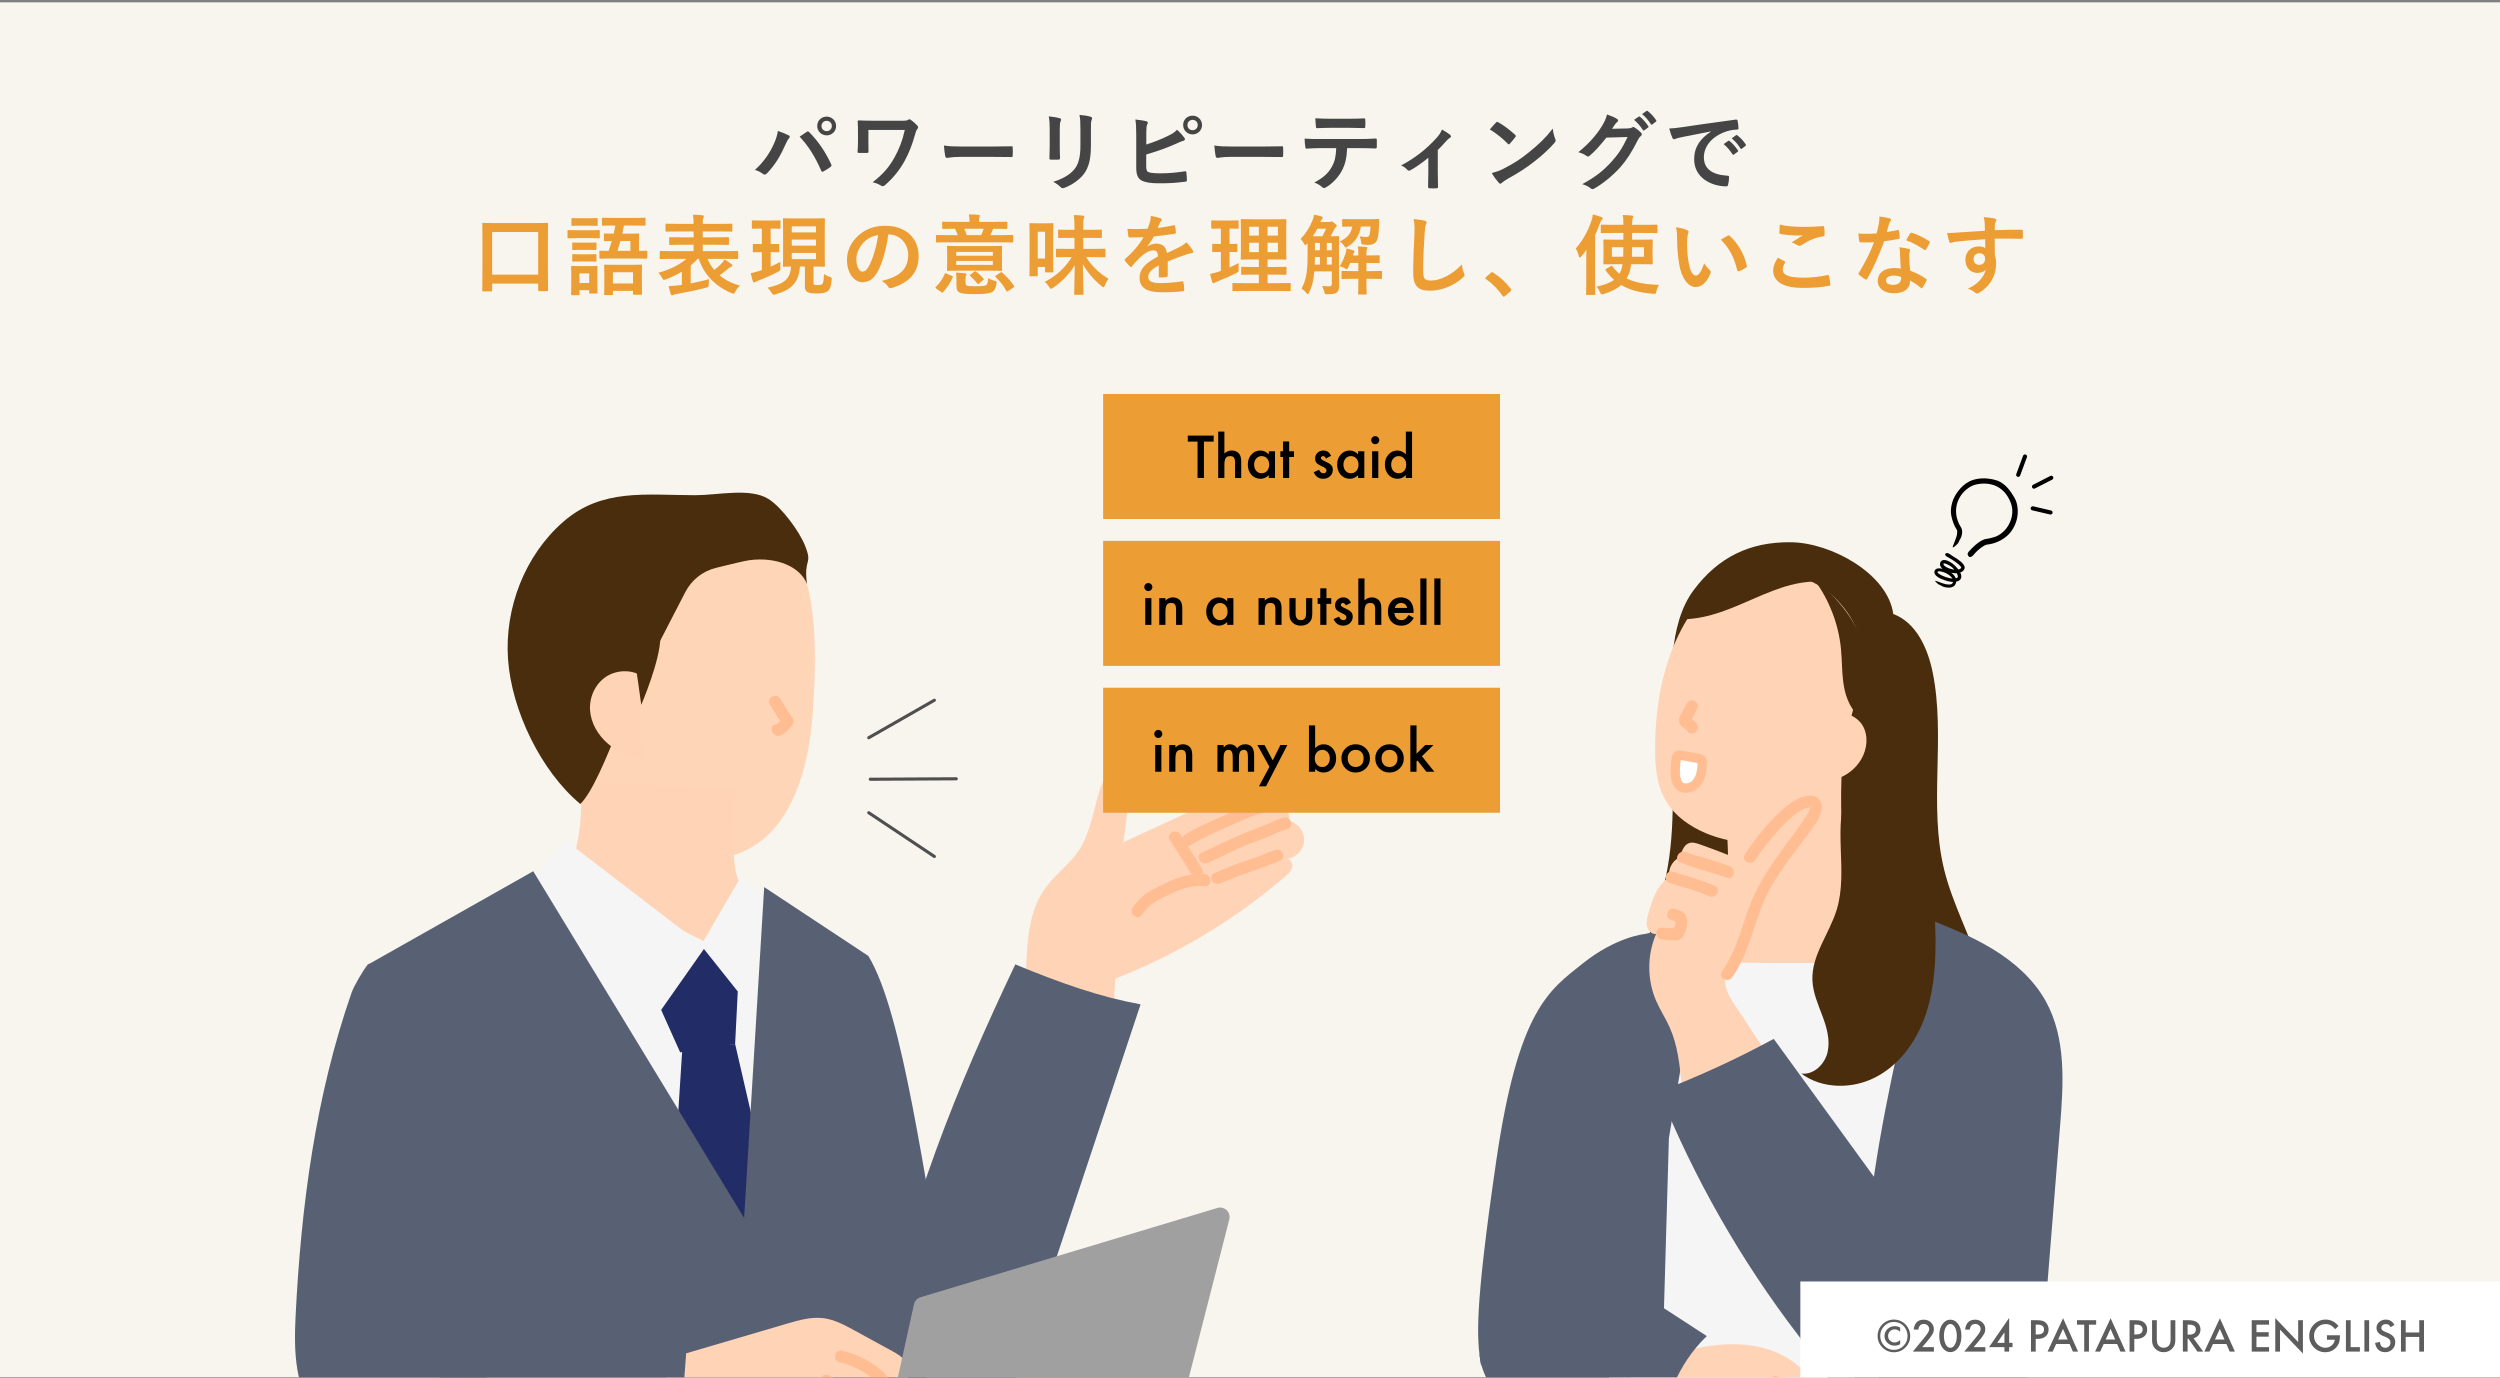 <svg width="720" height="397" viewBox="0 0 720 397" fill="none" xmlns="http://www.w3.org/2000/svg">
<rect x="0" y="0" width="720" height="397" fill="#808080" stroke="none"/>
<g clip-path="url(#clip0_2653_4519)">
<rect width="720" height="396" transform="translate(0 0.666)" fill="#F8F5EE"/>
<path d="M217.416 48.935C220.062 46.591 221.876 43.718 222.884 41.425C223.565 39.888 223.943 38.603 224.018 37.696C225.304 38.149 226.438 38.603 227.143 38.981C227.37 39.082 227.446 39.233 227.446 39.384C227.446 39.56 227.345 39.737 227.194 39.888C226.916 40.165 226.715 40.518 226.312 41.425C224.825 44.777 223.338 47.347 220.919 49.892C220.692 50.144 220.465 50.27 220.213 50.27C220.012 50.27 219.835 50.195 219.634 50.018C219.13 49.615 218.323 49.212 217.416 48.935ZM230.293 39.359C231.2 38.754 231.881 38.275 232.309 37.998C232.435 37.897 232.561 37.847 232.662 37.847C232.788 37.847 232.889 37.897 233.04 38.048C235.787 40.795 237.904 44.071 239.365 47.297C239.441 47.423 239.466 47.524 239.466 47.65C239.466 47.801 239.39 47.927 239.214 48.053C238.735 48.431 237.929 48.96 237.122 49.388C236.795 49.54 236.618 49.489 236.518 49.162C234.653 44.953 232.788 42.005 230.293 39.359ZM238.08 33.588C239.592 33.588 240.802 34.772 240.802 36.284C240.802 37.796 239.592 38.981 238.08 38.981C236.568 38.981 235.358 37.796 235.358 36.284C235.358 34.722 236.568 33.588 238.08 33.588ZM238.08 34.798C237.223 34.798 236.593 35.428 236.593 36.284C236.593 37.141 237.223 37.771 238.08 37.771C238.937 37.771 239.567 37.141 239.567 36.284C239.567 35.428 238.937 34.798 238.08 34.798ZM250.1 37.418V40.568C250.1 41.45 250.1 42.685 250.126 43.592C250.126 43.996 250.075 44.021 249.672 44.046C248.966 44.071 248.16 44.071 247.454 44.046C247.127 44.046 246.976 44.021 246.976 43.769C247.051 42.761 247.102 41.627 247.102 40.568V38.2C247.102 36.738 247.076 35.856 247.001 34.924C247.001 34.772 247.127 34.672 247.328 34.672C248.437 34.722 250.025 34.772 251.537 34.772H260.029C260.936 34.772 261.314 34.672 261.566 34.495C261.692 34.394 261.793 34.344 261.894 34.344C262.045 34.344 262.171 34.42 262.373 34.571C263.028 35.024 263.91 35.831 264.238 36.234C264.364 36.385 264.414 36.536 264.414 36.688C264.414 36.839 264.338 37.015 264.187 37.166C263.86 37.544 263.683 38.2 263.557 38.653C262.801 41.425 261.818 44.046 260.483 46.44C259.046 49.01 257.207 51.329 254.838 53.345C254.636 53.546 254.435 53.622 254.233 53.622C254.057 53.622 253.906 53.572 253.729 53.446C252.973 52.992 252.318 52.715 251.31 52.488C254.334 50.17 256.123 48.078 257.686 45.205C259.021 42.786 259.878 40.594 260.584 37.418H250.1ZM285.582 45.18H276.51C274.015 45.18 273.058 45.482 272.806 45.482C272.503 45.482 272.302 45.331 272.226 44.953C272.1 44.374 271.949 43.189 271.848 41.904C273.486 42.156 274.746 42.206 277.291 42.206H285.406C287.321 42.206 289.261 42.156 291.202 42.131C291.58 42.106 291.655 42.181 291.655 42.484C291.706 43.24 291.706 44.096 291.655 44.852C291.655 45.155 291.554 45.256 291.202 45.23C289.312 45.205 287.447 45.18 285.582 45.18ZM302.315 42.131V37.192C302.315 35.453 302.239 34.495 302.038 33.512C303.096 33.638 304.432 33.79 305.162 34.042C305.465 34.117 305.591 34.268 305.591 34.445C305.591 34.571 305.54 34.697 305.49 34.823C305.263 35.302 305.213 35.932 305.213 37.217V42.307C305.213 43.618 305.263 44.6 305.288 45.482C305.288 45.86 305.137 45.986 304.734 45.986H302.718C302.365 45.986 302.214 45.86 302.239 45.558C302.239 44.676 302.315 43.214 302.315 42.131ZM314.184 37.217V41.904C314.184 45.634 313.63 48.128 312.143 50.119C310.908 51.757 308.716 53.294 306.599 54.076C306.397 54.151 306.221 54.202 306.07 54.202C305.868 54.202 305.692 54.126 305.465 53.899C304.86 53.294 304.205 52.816 303.323 52.362C306.019 51.53 308.136 50.346 309.472 48.683C310.631 47.246 311.16 45.155 311.16 41.954V37.192C311.16 35.024 311.11 34.218 310.883 33.084C312.092 33.185 313.302 33.361 314.159 33.638C314.411 33.714 314.512 33.865 314.512 34.067C314.512 34.193 314.486 34.344 314.411 34.47C314.184 34.999 314.184 35.654 314.184 37.217ZM330.136 38.124V41.627C332.353 40.896 334.268 40.165 336.284 39.182C337.645 38.527 338.275 38.124 338.981 37.368C339.863 38.099 340.694 39.132 341.072 39.636C341.375 39.989 341.35 40.417 340.846 40.543C340.14 40.72 339.434 41.072 338.754 41.375C336.259 42.509 333.437 43.517 330.11 44.5V47.851C330.11 49.036 330.287 49.439 330.942 49.64C331.597 49.817 332.58 49.918 334.117 49.918C336.486 49.918 338.603 49.741 341.224 49.338C341.602 49.288 341.652 49.388 341.677 49.691C341.753 50.396 341.828 51.354 341.828 51.883C341.828 52.211 341.677 52.312 341.299 52.337C338.452 52.69 336.99 52.79 333.815 52.79C331.572 52.79 330.085 52.564 329.027 52.11C327.767 51.581 327.238 50.396 327.238 48.33V39.031C327.238 36.637 327.187 35.68 326.986 34.42C328.17 34.546 329.354 34.697 330.161 34.924C330.715 35.05 330.614 35.478 330.388 35.856C330.186 36.259 330.136 36.94 330.136 38.124ZM343.466 33.311C344.978 33.311 346.188 34.495 346.188 36.007C346.188 37.519 344.978 38.704 343.466 38.704C341.954 38.704 340.745 37.519 340.745 36.007C340.745 34.445 341.954 33.311 343.466 33.311ZM343.466 34.52C342.61 34.52 341.98 35.15 341.98 36.007C341.98 36.864 342.61 37.494 343.466 37.494C344.323 37.494 344.953 36.864 344.953 36.007C344.953 35.15 344.323 34.52 343.466 34.52ZM363.461 45.18H354.389C351.894 45.18 350.936 45.482 350.684 45.482C350.382 45.482 350.18 45.331 350.105 44.953C349.979 44.374 349.828 43.189 349.727 41.904C351.365 42.156 352.625 42.206 355.17 42.206H363.284C365.2 42.206 367.14 42.156 369.08 42.131C369.458 42.106 369.534 42.181 369.534 42.484C369.584 43.24 369.584 44.096 369.534 44.852C369.534 45.155 369.433 45.256 369.08 45.23C367.19 45.205 365.326 45.18 363.461 45.18ZM391.357 42.66H387.98C387.829 45.482 387.476 47.171 386.494 49.086C385.486 51.052 383.671 52.891 382.058 53.849C381.781 54.025 381.529 54.151 381.302 54.151C381.126 54.151 380.95 54.076 380.773 53.899C380.269 53.395 379.412 52.891 378.53 52.564C381 51.228 382.487 49.993 383.545 48.078C384.478 46.415 384.73 45.054 384.83 42.66H380.042C378.782 42.66 377.548 42.736 376.262 42.811C376.036 42.836 375.96 42.66 375.935 42.332C375.809 41.627 375.733 40.669 375.733 39.913C377.144 40.039 378.556 40.039 380.017 40.039H391.332C393.298 40.039 394.759 39.989 396.246 39.888C396.498 39.888 396.523 40.039 396.523 40.392C396.548 40.72 396.548 42.005 396.523 42.332C396.523 42.66 396.372 42.761 396.145 42.761C394.835 42.71 393.096 42.66 391.357 42.66ZM388.636 36.814H382.991C381.832 36.814 380.824 36.864 379.412 36.914C379.085 36.914 379.009 36.788 378.984 36.486C378.908 35.881 378.883 34.974 378.808 34.067C380.572 34.168 381.857 34.193 382.991 34.193H388.636C390.047 34.193 391.634 34.168 392.894 34.092C393.146 34.092 393.197 34.243 393.197 34.571C393.247 35.176 393.247 35.806 393.197 36.41C393.197 36.763 393.146 36.889 392.869 36.889C391.508 36.839 390.022 36.814 388.636 36.814ZM414.081 43.214V49.666C414.081 50.875 414.131 52.488 414.156 53.773C414.182 54.076 414.03 54.202 413.728 54.227C413.073 54.277 412.342 54.277 411.687 54.227C411.41 54.202 411.258 54.076 411.284 53.773C411.309 52.337 411.359 51.077 411.359 49.741V45.432C409.646 46.868 407.428 48.406 406.143 49.061C406.042 49.136 405.916 49.162 405.815 49.162C405.639 49.162 405.437 49.061 405.311 48.91C404.858 48.38 404.177 47.876 403.497 47.65C407.453 45.583 410.88 42.937 413.955 39.46C414.534 38.779 414.963 38.149 415.29 37.292C416.147 37.796 417.206 38.452 417.609 38.804C417.785 38.956 417.886 39.132 417.886 39.258C417.886 39.434 417.76 39.611 417.508 39.737C417.18 39.913 416.601 40.518 416.374 40.77C415.719 41.526 414.963 42.358 414.081 43.214ZM429.075 37.267C429.629 36.587 430.36 35.806 430.839 35.302C430.94 35.176 431.066 35.1 431.192 35.1C431.292 35.1 431.393 35.15 431.519 35.226C432.804 35.906 434.896 37.444 436.332 38.804C436.484 38.956 436.559 39.056 436.559 39.157C436.559 39.258 436.509 39.359 436.408 39.485C436.03 39.989 435.198 40.997 434.846 41.375C434.72 41.501 434.644 41.576 434.543 41.576C434.442 41.576 434.342 41.501 434.216 41.375C432.704 39.812 430.889 38.376 429.075 37.267ZM429.629 49.842C430.914 49.489 431.696 49.262 433.031 48.582C436.106 46.994 437.744 45.936 440.289 43.895C443.363 41.4 445.052 39.787 447.194 37.04C447.345 38.3 447.572 39.157 447.899 39.989C447.975 40.165 448.025 40.316 448.025 40.468C448.025 40.694 447.899 40.896 447.622 41.224C446.286 42.786 444.119 44.802 441.826 46.566C439.734 48.204 437.618 49.615 434.216 51.505C433.082 52.186 432.754 52.438 432.527 52.664C432.376 52.816 432.225 52.916 432.074 52.916C431.948 52.916 431.796 52.816 431.645 52.639C431.015 51.934 430.234 50.9 429.629 49.842ZM464.279 37.091L468.815 36.99C469.47 36.965 469.798 36.864 470.075 36.688C470.176 36.612 470.277 36.587 470.403 36.587C470.529 36.587 470.655 36.637 470.806 36.738C471.436 37.141 472.016 37.62 472.52 38.099C472.746 38.3 472.847 38.502 472.847 38.678C472.847 38.88 472.721 39.056 472.545 39.208C472.192 39.485 471.94 39.838 471.713 40.291C470.025 43.718 468.412 46.163 466.724 48.078C464.556 50.522 461.558 52.967 459.063 54.353C458.912 54.454 458.786 54.479 458.66 54.479C458.458 54.479 458.282 54.378 458.08 54.202C457.45 53.698 456.669 53.32 455.686 53.042C459.617 50.875 461.608 49.288 464.078 46.616C466.068 44.399 467.228 42.685 468.74 39.46L462.641 39.636C460.575 42.181 459.315 43.618 457.878 44.802C457.702 44.978 457.526 45.079 457.349 45.079C457.223 45.079 457.097 45.029 456.971 44.928C456.341 44.474 455.409 44.021 454.552 43.844C457.828 41.173 459.768 38.83 461.331 36.36C462.162 34.949 462.54 34.168 462.818 32.958C464.254 33.462 465.212 33.89 465.766 34.294C465.942 34.42 466.018 34.571 466.018 34.722C466.018 34.873 465.942 35.024 465.741 35.15C465.489 35.302 465.312 35.579 465.111 35.831C464.834 36.259 464.582 36.637 464.279 37.091ZM470.604 34.52L471.94 33.588C472.066 33.487 472.167 33.512 472.318 33.638C473.099 34.243 474.006 35.251 474.712 36.335C474.813 36.486 474.813 36.612 474.636 36.738L473.578 37.519C473.402 37.645 473.276 37.62 473.15 37.444C472.394 36.284 471.587 35.327 470.604 34.52ZM472.923 32.857L474.183 31.95C474.334 31.849 474.41 31.874 474.561 32C475.493 32.706 476.4 33.714 476.955 34.596C477.056 34.747 477.081 34.898 476.879 35.05L475.871 35.831C475.67 35.982 475.544 35.906 475.443 35.755C474.762 34.672 473.956 33.714 472.923 32.857ZM492.755 37.897V37.847C489.681 38.426 486.984 38.956 484.288 39.51C483.33 39.737 483.078 39.787 482.7 39.913C482.524 39.989 482.348 40.115 482.146 40.115C481.97 40.115 481.768 39.964 481.667 39.737C481.34 39.056 481.062 38.174 480.735 37.015C482.02 36.965 482.776 36.864 484.742 36.587C487.841 36.133 493.385 35.302 499.887 34.445C500.265 34.394 500.391 34.546 500.416 34.722C500.542 35.302 500.668 36.234 500.693 36.94C500.693 37.242 500.542 37.318 500.214 37.318C499.03 37.393 498.224 37.519 497.14 37.872C492.856 39.334 490.714 42.282 490.714 45.306C490.714 48.557 493.032 50.321 497.417 50.598C497.82 50.598 497.972 50.699 497.972 50.976C497.972 51.631 497.871 52.513 497.694 53.143C497.619 53.521 497.518 53.672 497.216 53.672C492.78 53.672 487.917 51.127 487.917 45.886C487.917 42.307 489.706 39.888 492.755 37.897ZM496.409 41.501L497.745 40.568C497.871 40.468 497.972 40.493 498.123 40.619C498.904 41.224 499.811 42.232 500.517 43.315C500.618 43.466 500.618 43.592 500.441 43.718L499.383 44.5C499.206 44.626 499.08 44.6 498.954 44.424C498.198 43.265 497.392 42.307 496.409 41.501ZM498.728 39.838L499.988 38.93C500.139 38.83 500.214 38.855 500.366 38.981C501.298 39.686 502.205 40.694 502.76 41.576C502.86 41.728 502.886 41.879 502.684 42.03L501.676 42.811C501.474 42.962 501.348 42.887 501.248 42.736C500.567 41.652 499.761 40.694 498.728 39.838Z" fill="#454545"/>
<path d="M141.44 83.924H139.172C138.92 83.924 138.895 83.899 138.895 83.647C138.895 83.471 138.945 82.16 138.945 75.356V70.694C138.945 66.032 138.895 64.646 138.895 64.495C138.895 64.218 138.92 64.193 139.172 64.193C139.348 64.193 140.205 64.243 142.65 64.243H154.09C156.535 64.243 157.392 64.193 157.543 64.193C157.82 64.193 157.845 64.218 157.845 64.495C157.845 64.646 157.795 66.007 157.795 70.039V75.356C157.795 82.085 157.845 83.42 157.845 83.572C157.845 83.824 157.82 83.849 157.543 83.849H155.275C155.023 83.849 154.998 83.824 154.998 83.572V81.682H141.742V83.647C141.742 83.899 141.717 83.924 141.44 83.924ZM141.742 66.814V79.111H154.998V66.814H141.742ZM177.224 64.949H176.821C174.553 64.949 173.772 64.999 173.646 64.999C173.394 64.999 173.368 64.974 173.368 64.722V63.008C173.368 62.731 173.394 62.706 173.646 62.706C173.772 62.706 174.553 62.756 176.821 62.756H182.44C184.708 62.756 185.49 62.706 185.641 62.706C185.893 62.706 185.918 62.731 185.918 63.008V64.722C185.918 64.974 185.893 64.999 185.641 64.999C185.49 64.999 184.708 64.949 182.44 64.949H179.694C179.542 65.755 179.391 66.536 179.215 67.292H180.954C182.944 67.292 183.65 67.242 183.776 67.242C184.053 67.242 184.078 67.267 184.078 67.544C184.078 67.67 184.028 68.174 184.028 69.359V72.257C185.464 72.257 186.044 72.206 186.17 72.206C186.397 72.206 186.422 72.232 186.422 72.484V74.222C186.422 74.474 186.397 74.5 186.17 74.5C186.019 74.5 185.187 74.449 182.844 74.449H176.216C173.847 74.449 173.041 74.5 172.89 74.5C172.638 74.5 172.612 74.474 172.612 74.222V72.484C172.612 72.232 172.638 72.206 172.89 72.206C173.016 72.206 173.646 72.257 175.284 72.257C175.611 71.35 175.914 70.392 176.191 69.409C174.855 69.434 174.326 69.46 174.2 69.46C173.948 69.46 173.923 69.434 173.923 69.182V67.544C173.923 67.267 173.948 67.242 174.2 67.242C174.326 67.242 174.981 67.292 176.745 67.292C176.922 66.511 177.098 65.73 177.224 64.949ZM181.558 69.409H178.686C178.408 70.367 178.131 71.324 177.829 72.257H181.558V69.409ZM176.241 84.983H174.276C174.024 84.983 173.998 84.958 173.998 84.68C173.998 84.529 174.049 83.924 174.049 80.724V79.01C174.049 77.322 173.998 76.667 173.998 76.49C173.998 76.238 174.024 76.213 174.276 76.213C174.452 76.213 175.158 76.264 177.274 76.264H181.634C183.751 76.264 184.482 76.213 184.633 76.213C184.885 76.213 184.91 76.238 184.91 76.49C184.91 76.667 184.86 77.322 184.86 78.683V80.674C184.86 83.824 184.91 84.454 184.91 84.605C184.91 84.857 184.885 84.882 184.633 84.882H182.592C182.34 84.882 182.314 84.857 182.314 84.605V83.773H176.518V84.68C176.518 84.958 176.493 84.983 176.241 84.983ZM176.518 78.406V81.631H182.314V78.406H176.518ZM172.033 78.809V80.623C172.033 83.546 172.083 84.101 172.083 84.252C172.083 84.504 172.058 84.529 171.806 84.529H169.966C169.714 84.529 169.689 84.504 169.689 84.252V83.572H166.892V84.731C166.892 84.983 166.867 85.008 166.615 85.008H164.775C164.498 85.008 164.473 84.983 164.473 84.731C164.473 84.554 164.523 83.975 164.523 80.926V79.237C164.523 77.65 164.473 77.045 164.473 76.868C164.473 76.616 164.498 76.591 164.775 76.591C164.926 76.591 165.456 76.642 167.068 76.642H169.488C171.126 76.642 171.63 76.591 171.806 76.591C172.058 76.591 172.083 76.616 172.083 76.868C172.083 77.02 172.033 77.624 172.033 78.809ZM169.689 78.733H166.892V81.505H169.689V78.733ZM166.388 66.31H169.765C171.68 66.31 172.31 66.259 172.461 66.259C172.713 66.259 172.738 66.284 172.738 66.536V68.326C172.738 68.603 172.713 68.628 172.461 68.628C172.31 68.628 171.68 68.578 169.765 68.578H166.388C164.473 68.578 163.843 68.628 163.692 68.628C163.465 68.628 163.44 68.603 163.44 68.326V66.536C163.44 66.284 163.465 66.259 163.692 66.259C163.843 66.259 164.473 66.31 166.388 66.31ZM167.144 62.857H169.563C171.201 62.857 171.68 62.807 171.831 62.807C172.108 62.807 172.134 62.832 172.134 63.084V64.772C172.134 65.024 172.108 65.05 171.831 65.05C171.68 65.05 171.201 64.999 169.563 64.999H167.144C165.506 64.999 165.002 65.05 164.851 65.05C164.599 65.05 164.574 65.024 164.574 64.772V63.084C164.574 62.832 164.599 62.807 164.851 62.807C165.002 62.807 165.506 62.857 167.144 62.857ZM167.22 73.24H169.362C170.899 73.24 171.327 73.189 171.478 73.189C171.756 73.189 171.781 73.214 171.781 73.466V75.104C171.781 75.331 171.756 75.356 171.478 75.356C171.327 75.356 170.899 75.306 169.362 75.306H167.22C165.682 75.306 165.229 75.356 165.078 75.356C164.826 75.356 164.8 75.331 164.8 75.104V73.466C164.8 73.214 164.826 73.189 165.078 73.189C165.229 73.189 165.682 73.24 167.22 73.24ZM167.22 69.888H169.362C170.899 69.888 171.327 69.838 171.478 69.838C171.756 69.838 171.781 69.863 171.781 70.115V71.728C171.781 71.98 171.756 72.005 171.478 72.005C171.327 72.005 170.899 71.954 169.362 71.954H167.22C165.682 71.954 165.229 72.005 165.078 72.005C164.826 72.005 164.8 71.98 164.8 71.728V70.115C164.8 69.863 164.826 69.838 165.078 69.838C165.229 69.838 165.682 69.888 167.22 69.888ZM197.686 74.55H193.402C191.16 74.55 190.429 74.6 190.252 74.6C190.026 74.6 190 74.575 190 74.323V72.559C190 72.307 190.026 72.282 190.252 72.282C190.429 72.282 191.16 72.332 193.402 72.332H199.753V70.493H196.477C194.032 70.493 193.176 70.543 193.024 70.543C192.747 70.543 192.722 70.518 192.722 70.266V68.578C192.722 68.326 192.747 68.3 193.024 68.3C193.176 68.3 194.032 68.351 196.477 68.351H199.753V66.662H195.343C192.924 66.662 192.117 66.713 191.966 66.713C191.689 66.713 191.664 66.688 191.664 66.436V64.697C191.664 64.445 191.689 64.42 191.966 64.42C192.117 64.42 192.924 64.47 195.343 64.47H199.753V64.218C199.753 63.185 199.702 62.53 199.551 61.824C200.458 61.849 201.441 61.9 202.323 62C202.575 62.026 202.701 62.152 202.701 62.252C202.701 62.454 202.651 62.605 202.575 62.807C202.424 63.059 202.399 63.386 202.399 64.193V64.47H207.237C209.682 64.47 210.488 64.42 210.639 64.42C210.891 64.42 210.916 64.445 210.916 64.697V66.436C210.916 66.688 210.891 66.713 210.639 66.713C210.488 66.713 209.682 66.662 207.237 66.662H202.399V68.351H206.179C208.648 68.351 209.505 68.3 209.656 68.3C209.908 68.3 209.934 68.326 209.934 68.578V70.266C209.934 70.518 209.908 70.543 209.656 70.543C209.505 70.543 208.648 70.493 206.179 70.493H202.399V72.332H209.178C211.42 72.332 212.176 72.282 212.328 72.282C212.58 72.282 212.58 72.307 212.58 72.559V74.323C212.58 74.575 212.58 74.6 212.328 74.6C212.176 74.6 211.42 74.55 209.178 74.55H203.76C204.238 75.684 204.894 76.768 205.7 77.725C206.506 77.12 207.212 76.541 207.892 75.785C208.195 75.482 208.447 75.155 208.674 74.726C209.455 75.18 210.085 75.583 210.664 76.062C210.79 76.163 210.916 76.314 210.916 76.44C210.916 76.642 210.816 76.742 210.589 76.818C210.387 76.868 210.16 76.994 209.757 77.322C208.976 78.002 208.195 78.632 207.237 79.288C208.825 80.623 210.79 81.656 213.109 82.236C212.655 82.664 212.176 83.244 211.773 84C211.546 84.428 211.446 84.58 211.244 84.58C211.118 84.58 210.942 84.504 210.639 84.403C205.826 82.362 202.726 78.96 201.24 74.55H200.937C200.332 75.205 199.652 75.835 198.921 76.44V81.631C200.635 81.304 202.348 80.9 204.238 80.396C204.138 80.875 204.112 81.354 204.112 81.883C204.087 82.664 204.087 82.664 203.306 82.866C200.206 83.672 197.283 84.252 194.94 84.655C194.436 84.731 194.108 84.806 193.982 84.907C193.831 85.008 193.73 85.058 193.579 85.058C193.402 85.058 193.251 84.983 193.176 84.706C192.949 83.975 192.722 83.168 192.571 82.412C193.554 82.362 194.511 82.286 195.57 82.16L196.376 82.06V78.229C194.914 79.111 193.352 79.867 191.79 80.447C191.512 80.548 191.336 80.598 191.21 80.598C190.983 80.598 190.882 80.422 190.656 79.968C190.353 79.388 189.975 78.935 189.597 78.557C192.546 77.801 195.721 76.289 197.686 74.55ZM234.302 76.768V81.253C234.302 81.757 234.327 81.934 234.579 82.034C234.756 82.11 235.058 82.11 235.486 82.11C236.116 82.11 236.494 82.06 236.797 81.808C237.15 81.505 237.225 80.699 237.301 78.91C237.88 79.363 238.46 79.565 238.939 79.716C239.518 79.892 239.569 79.968 239.518 80.598C239.392 82.337 239.065 83.269 238.485 83.773C237.906 84.277 236.923 84.529 235.36 84.529C234.075 84.529 233.218 84.428 232.588 84.151C232.084 83.924 231.807 83.345 231.807 82.488V76.768H230.371C230.094 81.329 227.876 83.521 223.39 84.756C223.138 84.832 222.937 84.882 222.836 84.882C222.584 84.882 222.483 84.756 222.181 84.277C221.803 83.672 221.425 83.194 221.022 82.866C225.356 81.858 227.599 80.749 227.826 76.768C226.414 76.793 225.885 76.818 225.759 76.818C225.507 76.818 225.482 76.793 225.482 76.541C225.482 76.364 225.532 75.457 225.532 73.466V66.234C225.532 64.243 225.482 63.311 225.482 63.16C225.482 62.882 225.507 62.857 225.759 62.857C225.91 62.857 226.666 62.908 228.909 62.908H234.151C236.394 62.908 237.124 62.857 237.301 62.857C237.553 62.857 237.578 62.882 237.578 63.16C237.578 63.311 237.528 64.243 237.528 66.234V73.466C237.528 75.457 237.578 76.39 237.578 76.541C237.578 76.793 237.553 76.818 237.301 76.818C237.124 76.818 236.394 76.768 234.302 76.768ZM235.008 74.626V72.836H228.027V74.626H235.008ZM235.008 65.176H228.027V66.94H235.008V65.176ZM228.027 70.745H235.008V69.006H228.027V70.745ZM222.055 65.831H221.954V70.291C223.466 70.291 223.97 70.241 224.121 70.241C224.373 70.241 224.398 70.266 224.398 70.518V72.383C224.398 72.635 224.373 72.66 224.121 72.66C223.97 72.66 223.466 72.61 221.954 72.61V76.793C222.912 76.364 223.869 75.911 224.751 75.407C224.701 75.961 224.726 76.541 224.751 77.07C224.802 77.876 224.802 77.876 224.146 78.229C222.382 79.162 220.266 80.119 218.35 80.825C217.947 80.976 217.695 81.102 217.569 81.178C217.393 81.304 217.317 81.354 217.166 81.354C217.04 81.354 216.914 81.278 216.838 81.052C216.612 80.396 216.41 79.59 216.208 78.683C216.964 78.532 217.695 78.33 218.577 78.053C218.854 77.977 219.132 77.876 219.409 77.776V72.61C217.771 72.61 217.242 72.66 217.09 72.66C216.838 72.66 216.813 72.635 216.813 72.383V70.518C216.813 70.266 216.838 70.241 217.09 70.241C217.242 70.241 217.771 70.291 219.409 70.291V65.831H219.258C217.494 65.831 216.939 65.881 216.788 65.881C216.561 65.881 216.536 65.856 216.536 65.579V63.739C216.536 63.487 216.561 63.462 216.788 63.462C216.939 63.462 217.494 63.512 219.258 63.512H222.055C223.819 63.512 224.348 63.462 224.499 63.462C224.751 63.462 224.776 63.487 224.776 63.739V65.579C224.776 65.856 224.751 65.881 224.499 65.881C224.348 65.881 223.819 65.831 222.055 65.831ZM255.924 67.519H255.823C255.243 71.803 254.185 75.734 252.673 78.38C251.589 80.27 250.279 81.278 248.389 81.278C246.171 81.278 243.928 78.91 243.928 74.802C243.928 72.383 244.962 70.064 246.776 68.25C248.893 66.133 251.564 65.024 254.966 65.024C261.014 65.024 264.567 68.754 264.567 73.769C264.567 78.456 261.921 81.404 256.806 82.942C256.276 83.093 256.05 82.992 255.722 82.488C255.445 82.06 254.916 81.48 253.958 80.9C258.217 79.892 261.568 78.128 261.568 73.366C261.568 70.367 259.3 67.519 255.924 67.519ZM252.9 67.67C251.136 68.023 249.724 68.729 248.59 69.964C247.381 71.324 246.625 73.013 246.625 74.626C246.625 76.944 247.557 78.229 248.338 78.229C248.994 78.229 249.548 77.902 250.228 76.692C251.337 74.651 252.471 71.022 252.9 67.67ZM276.487 70.871H284.853C287.298 70.871 288.154 70.82 288.331 70.82C288.583 70.82 288.608 70.846 288.608 71.098C288.608 71.249 288.558 71.803 288.558 73.114V75.709C288.558 77.02 288.608 77.574 288.608 77.725C288.608 77.977 288.583 78.002 288.331 78.002C288.154 78.002 287.298 77.952 284.853 77.952H276.487C274.042 77.952 273.186 78.002 273.009 78.002C272.757 78.002 272.732 77.977 272.732 77.725C272.732 77.549 272.782 77.02 272.782 75.709V73.114C272.782 71.803 272.732 71.274 272.732 71.098C272.732 70.846 272.757 70.82 273.009 70.82C273.186 70.82 274.042 70.871 276.487 70.871ZM285.937 76.289V75.155H275.378V76.289H285.937ZM285.937 72.559H275.378V73.643H285.937V72.559ZM288.356 69.787H272.984C270.741 69.787 269.985 69.838 269.834 69.838C269.582 69.838 269.557 69.812 269.557 69.56V67.948C269.557 67.696 269.582 67.67 269.834 67.67C269.985 67.67 270.741 67.721 272.984 67.721H275.832C275.605 67.091 275.353 66.486 275.05 65.881C272.631 65.881 271.8 65.932 271.648 65.932C271.371 65.932 271.346 65.906 271.346 65.629V64.117C271.346 63.865 271.371 63.84 271.648 63.84C271.8 63.84 272.631 63.89 275.076 63.89H279.208V63.714C279.208 62.908 279.158 62.353 279.032 61.748C279.939 61.748 280.947 61.799 281.829 61.874C282.056 61.9 282.207 62 282.207 62.126C282.207 62.303 282.132 62.429 282.056 62.605C281.98 62.832 281.955 63.084 281.955 63.714V63.89H286.416C288.86 63.89 289.692 63.84 289.843 63.84C290.095 63.84 290.12 63.865 290.12 64.117V65.629C290.12 65.906 290.095 65.932 289.843 65.932C289.692 65.932 288.86 65.881 286.39 65.881H286.063C285.987 66.007 285.886 66.158 285.836 66.31C285.685 66.637 285.483 67.217 285.231 67.721H288.356C290.599 67.721 291.355 67.67 291.506 67.67C291.783 67.67 291.808 67.696 291.808 67.948V69.56C291.808 69.812 291.783 69.838 291.506 69.838C291.355 69.838 290.599 69.787 288.356 69.787ZM283.291 65.881H277.722C277.974 66.41 278.2 67.015 278.427 67.721H282.585C282.862 67.116 283.14 66.41 283.291 65.881ZM278.074 80.371V81.329C278.074 81.858 278.175 82.135 278.478 82.261C278.881 82.412 279.738 82.438 280.771 82.438C282.384 82.438 283.392 82.412 283.946 82.135C284.374 81.934 284.576 81.203 284.601 80.119C285.105 80.422 285.71 80.674 286.441 80.875C287.071 81.052 287.071 81.052 286.995 81.732C286.768 83.068 286.34 83.798 285.71 84.126C284.778 84.58 283.316 84.706 280.695 84.706C278.503 84.706 277.092 84.605 276.386 84.277C275.832 83.975 275.454 83.572 275.454 82.211V80.623C275.454 79.867 275.428 79.262 275.328 78.532C276.159 78.557 277.142 78.607 277.898 78.708C278.226 78.758 278.352 78.834 278.352 78.935C278.352 79.061 278.326 79.162 278.226 79.313C278.1 79.514 278.074 79.817 278.074 80.371ZM286.844 79.338L288.129 78.506C288.406 78.33 288.457 78.355 288.658 78.532C289.994 79.691 291.103 80.976 292.035 82.312C292.186 82.538 292.161 82.614 291.909 82.79L290.347 83.824C290.196 83.924 290.095 83.975 290.019 83.975C289.944 83.975 289.893 83.899 289.818 83.773C288.91 82.085 288.003 81.026 286.718 79.741C286.516 79.54 286.542 79.54 286.844 79.338ZM271.094 84.126L269.658 83.118C269.355 82.891 269.355 82.79 269.532 82.589C270.666 81.53 271.497 80.296 272.077 78.884C272.203 78.632 272.253 78.683 272.581 78.809L274.118 79.439C274.42 79.54 274.471 79.59 274.37 79.842C273.69 81.556 272.782 82.79 271.623 84.126C271.548 84.227 271.472 84.277 271.396 84.277C271.321 84.277 271.22 84.227 271.094 84.126ZM279.511 79.086L280.494 78.28C280.771 78.078 280.846 78.078 281.073 78.229C281.779 78.708 282.56 79.414 283.24 80.22C283.392 80.422 283.392 80.472 283.14 80.674L282.006 81.631C281.854 81.757 281.754 81.808 281.678 81.808C281.577 81.808 281.527 81.757 281.426 81.631C280.821 80.825 280.191 80.195 279.435 79.514C279.234 79.313 279.234 79.313 279.511 79.086ZM308.667 74.046H307.76C305.366 74.046 304.534 74.096 304.383 74.096C304.131 74.096 304.131 74.071 304.131 73.794V71.904C304.131 71.652 304.131 71.627 304.383 71.627C304.534 71.627 305.366 71.677 307.76 71.677H309.448V68.502H308.188C305.946 68.502 305.164 68.552 305.013 68.552C304.761 68.552 304.736 68.527 304.736 68.25V66.41C304.736 66.158 304.761 66.133 305.013 66.133C305.164 66.133 305.946 66.184 308.188 66.184H309.448V65.604C309.448 63.865 309.423 63.109 309.272 61.925C310.204 61.95 311.011 62 311.868 62.101C312.12 62.126 312.296 62.227 312.296 62.353C312.296 62.58 312.195 62.731 312.12 62.908C311.994 63.235 311.968 63.764 311.968 65.554V66.184H313.909C316.152 66.184 316.908 66.133 317.059 66.133C317.311 66.133 317.336 66.158 317.336 66.41V68.25C317.336 68.527 317.311 68.552 317.059 68.552C316.908 68.552 316.152 68.502 313.909 68.502H311.968V71.677H314.715C317.109 71.677 317.941 71.627 318.092 71.627C318.344 71.627 318.369 71.652 318.369 71.904V73.794C318.369 74.071 318.344 74.096 318.092 74.096C317.941 74.096 317.109 74.046 314.715 74.046H312.8C314.388 76.566 316.58 78.708 319.251 80.296C318.848 80.774 318.495 81.505 318.218 82.16C318.042 82.564 317.941 82.74 317.79 82.74C317.664 82.74 317.512 82.614 317.26 82.412C315.118 80.674 313.203 78.481 311.868 76.062C311.893 80.144 312.044 84.126 312.044 84.655C312.044 84.882 312.019 84.907 311.742 84.907H309.65C309.398 84.907 309.373 84.882 309.373 84.655C309.373 84.151 309.474 80.321 309.524 76.415C307.987 78.935 305.82 81.127 303.3 82.866C302.997 83.068 302.846 83.168 302.695 83.168C302.518 83.168 302.392 83.017 302.14 82.614C301.788 82.06 301.359 81.556 300.88 81.178C304.257 79.489 306.878 76.969 308.667 74.046ZM303.325 68.502V72.559C303.325 77.146 303.375 78.028 303.375 78.179C303.375 78.431 303.35 78.456 303.073 78.456H301.258C301.006 78.456 300.981 78.431 300.981 78.179V76.868H298.864V79.288C298.864 79.54 298.839 79.565 298.612 79.565H296.722C296.496 79.565 296.47 79.54 296.47 79.288C296.47 79.111 296.521 78.179 296.521 73.139V69.258C296.521 65.68 296.47 64.697 296.47 64.546C296.47 64.294 296.496 64.268 296.722 64.268C296.874 64.268 297.378 64.319 298.915 64.319H300.88C302.443 64.319 302.922 64.268 303.073 64.268C303.35 64.268 303.375 64.294 303.375 64.546C303.375 64.697 303.325 65.629 303.325 68.502ZM300.981 66.738H298.864V74.449H300.981V66.738ZM336.312 75.281V79.338C336.312 79.615 336.16 79.741 335.833 79.792C335.505 79.842 334.749 79.918 334.044 79.918C333.817 79.918 333.716 79.766 333.716 79.514C333.716 78.607 333.716 77.347 333.741 76.44C331.498 77.599 330.692 78.582 330.692 79.792C330.692 80.85 331.549 81.53 334.195 81.53C336.513 81.53 338.529 81.304 340.47 81.026C340.696 81.001 340.797 81.077 340.822 81.304C340.948 81.883 341.049 82.765 341.049 83.37C341.074 83.672 340.974 83.849 340.772 83.849C338.605 84.126 336.967 84.176 334.522 84.176C330.39 84.176 328.197 82.942 328.197 80.018C328.197 77.599 329.709 75.835 333.514 73.87C333.439 72.584 333.136 72.08 332.002 72.131C330.818 72.181 329.684 72.937 328.525 73.945C327.441 75.004 326.811 75.734 326.005 76.692C325.879 76.843 325.803 76.919 325.702 76.919C325.627 76.919 325.526 76.843 325.425 76.742C325.072 76.39 324.316 75.608 323.989 75.079C323.913 74.978 323.888 74.903 323.888 74.852C323.888 74.752 323.938 74.676 324.064 74.575C326.005 72.836 327.87 70.846 329.331 68.326C328.147 68.376 326.786 68.401 325.299 68.401C325.072 68.401 324.997 68.275 324.946 67.998C324.871 67.595 324.77 66.662 324.694 65.906C326.61 66.007 328.575 65.982 330.49 65.881C330.768 65.201 330.994 64.596 331.246 63.714C331.347 63.286 331.423 62.857 331.423 62.177C332.532 62.353 333.64 62.63 334.296 62.882C334.497 62.958 334.598 63.134 334.598 63.311C334.598 63.437 334.548 63.588 334.422 63.689C334.27 63.815 334.119 64.042 333.993 64.294C333.842 64.646 333.716 64.974 333.414 65.654C334.951 65.478 336.488 65.226 338 64.873C338.277 64.823 338.353 64.898 338.403 65.125C338.529 65.629 338.63 66.209 338.655 66.94C338.68 67.192 338.58 67.292 338.227 67.343C336.337 67.62 334.17 67.897 332.33 68.099C331.75 69.031 331.196 69.964 330.44 70.896L330.465 70.946C331.272 70.417 332.305 70.165 332.985 70.165C334.648 70.165 335.808 70.921 336.06 72.887C337.042 72.433 338.479 71.778 339.764 71.123C340.243 70.871 341.049 70.417 341.679 69.762C342.511 70.644 343.166 71.526 343.443 71.98C343.594 72.206 343.645 72.383 343.645 72.534C343.645 72.736 343.519 72.836 343.267 72.887C342.738 72.962 342.234 73.088 341.73 73.265C340.092 73.844 338.454 74.399 336.312 75.281ZM367.963 83.798H358.714C356.22 83.798 355.363 83.849 355.212 83.849C354.96 83.849 354.934 83.824 354.934 83.572V81.782C354.934 81.53 354.96 81.505 355.212 81.505C355.363 81.505 356.22 81.556 358.714 81.556H362.545V79.086H360.982C358.664 79.086 357.883 79.136 357.732 79.136C357.48 79.136 357.454 79.111 357.454 78.859V77.12C357.454 76.868 357.48 76.843 357.732 76.843C357.883 76.843 358.664 76.894 360.982 76.894H362.545V74.726H360.907C358.614 74.726 357.782 74.777 357.631 74.777C357.354 74.777 357.328 74.752 357.328 74.525C357.328 74.374 357.379 73.567 357.379 71.728V66.133C357.379 64.344 357.328 63.563 357.328 63.386C357.328 63.134 357.354 63.109 357.631 63.109C357.782 63.109 358.614 63.16 360.907 63.16H366.904C369.223 63.16 370.029 63.109 370.206 63.109C370.458 63.109 370.483 63.134 370.483 63.386C370.483 63.538 370.432 64.344 370.432 66.133V71.728C370.432 73.567 370.483 74.374 370.483 74.525C370.483 74.752 370.458 74.777 370.206 74.777C370.029 74.777 369.223 74.726 366.904 74.726H365.065V76.894H366.98C369.273 76.894 370.08 76.843 370.231 76.843C370.483 76.843 370.508 76.868 370.508 77.12V78.859C370.508 79.111 370.483 79.136 370.231 79.136C370.08 79.136 369.273 79.086 366.98 79.086H365.065V81.556H367.963C370.432 81.556 371.314 81.505 371.44 81.505C371.692 81.505 371.718 81.53 371.718 81.782V83.572C371.718 83.824 371.692 83.849 371.44 83.849C371.314 83.849 370.432 83.798 367.963 83.798ZM368.038 72.61V69.913H365.065V72.61H368.038ZM368.038 65.302H365.065V67.847H368.038V65.302ZM359.748 72.61H362.545V69.913H359.748V72.61ZM359.748 67.847H362.545V65.302H359.748V67.847ZM354.103 72.559V77.045C354.985 76.642 355.842 76.238 356.724 75.76C356.698 76.188 356.698 76.843 356.724 77.398C356.749 78.229 356.749 78.229 356.094 78.607C354.43 79.489 352.566 80.296 350.65 81.026C350.247 81.203 349.995 81.304 349.869 81.404C349.718 81.53 349.617 81.581 349.466 81.581C349.34 81.581 349.239 81.505 349.138 81.253C348.912 80.598 348.71 79.792 348.508 78.884C349.264 78.758 349.995 78.557 350.877 78.28L351.608 78.028V72.559C350.02 72.559 349.542 72.61 349.39 72.61C349.138 72.61 349.113 72.584 349.113 72.332V70.518C349.113 70.241 349.138 70.216 349.39 70.216C349.542 70.216 350.02 70.266 351.608 70.266V65.831H351.457C349.768 65.831 349.239 65.881 349.088 65.881C348.861 65.881 348.836 65.856 348.836 65.604V63.764C348.836 63.487 348.861 63.462 349.088 63.462C349.239 63.462 349.768 63.512 351.457 63.512H354.078C355.791 63.512 356.32 63.462 356.446 63.462C356.698 63.462 356.724 63.487 356.724 63.764V65.604C356.724 65.856 356.698 65.881 356.446 65.881C356.32 65.881 355.791 65.831 354.103 65.831V70.266C355.489 70.266 355.968 70.216 356.119 70.216C356.371 70.216 356.371 70.241 356.371 70.518V72.332C356.371 72.584 356.371 72.61 356.119 72.61C355.968 72.61 355.489 72.559 354.103 72.559ZM385.628 71.198V78.733C385.628 79.867 385.678 81.102 385.678 82.11C385.678 83.042 385.578 83.698 385.048 84.202C384.57 84.58 383.965 84.706 382.327 84.731C381.546 84.731 381.546 84.756 381.369 83.975C381.218 83.37 381.042 82.841 380.739 82.362C381.621 82.438 382.302 82.463 382.906 82.463C383.36 82.438 383.562 82.261 383.562 81.656V78.154H378.522C378.295 80.926 377.816 82.664 377.035 84.227C376.858 84.554 376.758 84.706 376.632 84.706C376.531 84.706 376.43 84.605 376.279 84.428C375.775 83.798 375.296 83.395 374.842 83.093C376.153 80.674 376.581 78.38 376.581 73.441V70.039L376.38 70.266C376.178 70.493 376.052 70.619 375.951 70.619C375.825 70.619 375.724 70.442 375.548 70.115C375.22 69.535 374.893 69.132 374.565 68.83C376.102 67.242 377.262 65.377 377.967 63.538C378.219 62.933 378.37 62.404 378.446 61.824C379.177 61.95 380.059 62.152 380.563 62.328C380.84 62.404 380.966 62.53 380.966 62.681C380.966 62.857 380.89 62.958 380.764 63.084C380.588 63.26 380.437 63.487 380.235 63.941H382.705C382.932 63.941 383.058 63.916 383.184 63.865C383.284 63.815 383.36 63.764 383.511 63.764C383.637 63.764 383.788 63.84 384.343 64.294C384.872 64.697 384.973 64.873 384.973 65.024C384.973 65.201 384.922 65.302 384.696 65.478C384.544 65.604 384.368 65.831 384.192 66.184C383.864 66.864 383.536 67.494 383.209 68.048C384.696 68.048 385.225 67.998 385.376 67.998C385.653 67.998 385.678 68.023 385.678 68.275C385.678 68.426 385.628 69.359 385.628 71.198ZM378.093 68.048H380.84C381.243 67.318 381.571 66.662 381.898 65.856H379.404C379.026 66.587 378.572 67.343 378.093 68.048ZM378.648 76.213H380.134V74.021H378.698C378.698 74.802 378.673 75.558 378.648 76.213ZM382.125 76.213H383.562V74.021H382.125V76.213ZM378.698 72.08H380.134V69.964H378.698V72.08ZM383.562 69.964H382.125V72.08H383.562V69.964ZM391.197 73.567V72.912C391.197 72.206 391.172 71.677 391.046 70.972C391.878 70.997 392.76 71.047 393.465 71.123C393.692 71.148 393.793 71.224 393.793 71.375C393.793 71.526 393.717 71.677 393.667 71.803C393.591 72.005 393.541 72.307 393.541 72.912V73.567C396.036 73.567 396.918 73.517 397.069 73.517C397.321 73.517 397.346 73.542 397.346 73.794V75.482C397.346 75.76 397.321 75.785 397.069 75.785C396.918 75.785 396.036 75.734 393.541 75.734V78.078H394.675C396.867 78.078 397.598 78.028 397.749 78.028C398.001 78.028 398.026 78.053 398.026 78.305V80.044C398.026 80.321 398.001 80.346 397.749 80.346C397.598 80.346 396.867 80.296 394.675 80.296H393.541V81.304C393.541 83.395 393.591 84.428 393.591 84.554C393.591 84.806 393.566 84.832 393.314 84.832H391.449C391.172 84.832 391.147 84.806 391.147 84.554C391.147 84.403 391.197 83.395 391.197 81.304V80.296H389.736C387.543 80.296 386.787 80.346 386.636 80.346C386.384 80.346 386.359 80.321 386.359 80.044V78.305C386.359 78.053 386.384 78.028 386.636 78.028C386.787 78.028 387.543 78.078 389.736 78.078H391.197V75.734H388.854C388.677 76.188 388.476 76.591 388.299 76.994C388.098 77.372 387.997 77.549 387.846 77.549C387.72 77.549 387.543 77.448 387.266 77.246C386.863 77.02 386.334 76.793 385.855 76.642C386.586 75.457 387.115 74.273 387.543 72.912C387.694 72.332 387.77 71.98 387.795 71.551C388.576 71.728 389.08 71.879 389.685 72.08C389.962 72.181 390.088 72.257 390.088 72.383C390.088 72.534 390.063 72.584 390.013 72.66C389.862 72.862 389.811 72.988 389.685 73.441L389.635 73.567H391.197ZM386.535 65.024V63.361C386.535 63.109 386.56 63.084 386.812 63.084C386.964 63.084 387.644 63.134 389.736 63.134H393.994C396.061 63.134 396.766 63.084 396.918 63.084C397.17 63.084 397.245 63.16 397.22 63.386L397.17 64.646C397.069 67.066 396.968 68.275 396.54 69.258C396.162 70.115 395.229 70.518 394.171 70.518C393.742 70.518 393.39 70.518 392.835 70.468C392.155 70.392 392.079 70.392 392.029 69.812C391.953 69.107 391.802 68.527 391.55 68.048C392.23 68.174 392.81 68.25 393.339 68.25C394.07 68.25 394.272 68.124 394.423 67.62C394.599 67.04 394.65 66.284 394.7 65.251H391.928C391.449 67.998 390.315 69.661 388.148 71.022C387.871 71.198 387.72 71.299 387.594 71.299C387.442 71.299 387.342 71.148 387.115 70.795C386.762 70.266 386.308 69.838 385.88 69.535C388.098 68.452 389.08 67.292 389.458 65.251C387.594 65.251 386.938 65.302 386.812 65.302C386.56 65.302 386.535 65.276 386.535 65.024ZM407.098 63.084C408.258 63.21 409.467 63.336 410.248 63.538C410.677 63.638 410.853 63.764 410.853 64.016C410.853 64.294 410.702 64.596 410.601 64.848C410.475 65.201 410.374 65.982 410.248 67.922C409.996 71.803 409.87 74.374 409.87 77.675C409.87 80.22 410.173 80.8 412.189 80.8C414.432 80.8 417.934 79.439 421.009 76.163C421.11 77.12 421.336 77.952 421.588 78.557C421.714 78.834 421.79 79.01 421.79 79.162C421.79 79.388 421.689 79.59 421.286 79.943C418.564 82.438 415.011 83.723 411.735 83.723C408.51 83.723 406.998 82.438 406.998 78.582C406.998 74.348 407.224 70.72 407.35 67.696C407.401 66.209 407.476 64.596 407.098 63.084ZM427.939 79.842L429.35 78.582C429.526 78.406 429.652 78.38 429.728 78.38C429.804 78.38 429.904 78.406 430.056 78.532C431.92 79.691 433.584 81.203 435.07 83.143C435.222 83.345 435.247 83.42 435.247 83.521C435.247 83.647 435.196 83.748 434.995 83.924L433.458 85.235C433.281 85.386 433.18 85.462 433.105 85.462C432.979 85.462 432.878 85.411 432.752 85.21C431.416 83.269 429.703 81.556 427.989 80.396C427.838 80.296 427.762 80.22 427.762 80.144C427.762 80.069 427.813 79.993 427.939 79.842ZM467.528 67.091H464.781C462.286 67.091 461.455 67.141 461.304 67.141C461.052 67.141 461.026 67.116 461.026 66.864V64.974C461.026 64.722 461.052 64.697 461.304 64.697C461.455 64.697 462.286 64.747 464.781 64.747H467.528V64.596C467.528 63.311 467.503 62.656 467.377 61.925C468.284 61.95 469.141 61.975 469.947 62.076C470.199 62.101 470.376 62.202 470.376 62.353C470.376 62.53 470.3 62.706 470.224 62.857C470.124 63.084 470.048 63.462 470.048 64.596V64.747H473.601C476.071 64.747 476.928 64.697 477.054 64.697C477.331 64.697 477.356 64.722 477.356 64.974V66.864C477.356 67.116 477.331 67.141 477.054 67.141C476.928 67.141 476.071 67.091 473.601 67.091H470.048V69.031H472.316C474.71 69.031 475.567 68.981 475.718 68.981C475.97 68.981 475.995 69.006 475.995 69.258C475.995 69.409 475.945 69.938 475.945 71.274V73.844C475.945 75.155 475.995 75.709 475.995 75.86C475.995 76.112 475.97 76.138 475.718 76.138C475.567 76.138 474.71 76.087 472.316 76.087H469.771C469.645 77.095 469.468 77.952 469.191 78.658C468.964 79.212 468.738 79.716 468.46 80.195C470.88 81.404 473.929 81.908 477.784 82.06C477.482 82.538 477.205 83.194 477.028 83.874C476.877 84.655 476.877 84.655 476.071 84.605C472.291 84.328 469.317 83.521 466.923 82.085C465.84 83.042 464.277 83.899 461.908 84.655C461.656 84.731 461.48 84.781 461.354 84.781C461.102 84.781 461.001 84.605 460.8 84.151C460.522 83.496 460.195 82.967 459.792 82.564C462.211 82.034 463.773 81.404 464.857 80.598C463.95 79.817 463.143 78.884 462.438 77.851C462.286 77.624 462.312 77.574 462.614 77.398L463.899 76.667C464.176 76.516 464.252 76.516 464.403 76.717C465.008 77.549 465.663 78.254 466.394 78.859C466.57 78.557 466.696 78.254 466.848 77.927C467.049 77.398 467.2 76.793 467.301 76.087H465.411C463.017 76.087 462.16 76.138 462.034 76.138C461.782 76.138 461.757 76.112 461.757 75.86C461.757 75.709 461.808 75.155 461.808 73.844V71.274C461.808 69.938 461.757 69.434 461.757 69.258C461.757 69.006 461.782 68.981 462.034 68.981C462.16 68.981 463.017 69.031 465.411 69.031H467.528V67.091ZM469.972 73.945H473.475V71.198H470.048L469.972 73.945ZM467.528 71.198H464.227V73.945H467.478C467.503 73.139 467.528 72.206 467.528 71.198ZM456.843 80.825V75.029C456.843 74.122 456.868 73.038 456.894 71.954C456.44 72.61 455.936 73.24 455.432 73.844C455.256 74.071 455.104 74.172 455.004 74.172C454.878 74.172 454.777 74.021 454.701 73.718C454.5 72.887 454.172 72.106 453.794 71.602C455.835 69.308 457.372 66.486 458.355 63.538C458.557 62.958 458.683 62.353 458.733 61.748C459.59 61.975 460.447 62.227 461.152 62.504C461.43 62.63 461.581 62.706 461.581 62.882C461.581 63.059 461.505 63.185 461.304 63.336C461.127 63.462 461.001 63.689 460.774 64.344C460.371 65.503 459.892 66.612 459.388 67.696V80.825C459.388 83.294 459.439 84.529 459.439 84.655C459.439 84.907 459.414 84.932 459.162 84.932H457.07C456.818 84.932 456.793 84.907 456.793 84.655C456.793 84.504 456.843 83.294 456.843 80.825ZM482.698 65.453C483.908 65.604 485.143 65.906 485.899 66.284C486.126 66.385 486.302 66.562 486.302 66.738C486.302 66.889 486.226 67.141 486.1 67.444C486 67.746 485.874 68.83 485.874 69.913C485.874 71.526 485.924 73.34 486.327 75.659C486.68 77.65 487.335 79.363 488.394 79.363C489.2 79.363 489.83 78.481 490.813 75.86C491.367 76.742 491.922 77.322 492.426 77.801C492.728 78.078 492.728 78.38 492.602 78.733C491.644 81.304 490.082 82.664 488.318 82.664C486.352 82.664 484.286 80.346 483.606 76.087C483.202 73.693 483.001 71.072 483.001 68.754C483.001 67.368 482.95 66.612 482.698 65.453ZM495.601 69.031C496.558 68.426 497.188 68.074 497.592 67.872C497.692 67.822 497.793 67.771 497.869 67.771C497.97 67.771 498.045 67.822 498.146 67.922C500.439 69.913 502.455 73.391 503.085 76.541C503.161 76.868 503.01 76.969 502.808 77.095C502.153 77.524 501.523 77.876 500.842 78.103C500.54 78.204 500.364 78.128 500.313 77.826C499.456 74.222 498.171 71.602 495.601 69.031ZM512.006 74.222C512.661 74.55 513.291 74.878 513.946 75.23C514.173 75.356 514.198 75.482 514.072 75.684C513.694 76.264 513.417 77.095 513.417 77.599C513.417 79.187 515.055 79.968 519.39 79.968C521.834 79.968 524.152 79.691 526.219 79.237C526.572 79.162 526.698 79.237 526.748 79.464C526.874 79.943 527.101 81.304 527.151 81.934C527.176 82.16 527.025 82.261 526.723 82.312C524.379 82.74 522.414 82.916 519.213 82.916C513.568 82.916 510.67 81.102 510.67 77.826C510.67 76.793 511.048 75.709 512.006 74.222ZM512.56 64.697C514.476 65.15 516.895 65.352 519.642 65.352C521.481 65.352 523.371 65.226 524.984 65.125C525.236 65.1 525.337 65.201 525.362 65.402C525.438 65.982 525.488 66.688 525.488 67.544C525.488 67.897 525.362 68.048 525.06 68.074C522.666 68.426 520.927 69.258 518.886 70.568C518.684 70.72 518.457 70.795 518.256 70.795C518.079 70.795 517.903 70.745 517.726 70.644C517.222 70.316 516.693 70.039 515.962 69.838C517.273 68.981 518.382 68.275 519.264 67.746C518.709 67.822 517.928 67.822 517.197 67.822C516.24 67.822 514.198 67.645 512.787 67.393C512.56 67.343 512.46 67.242 512.46 66.94C512.46 66.335 512.51 65.604 512.56 64.697ZM547.437 77.347C547.286 75.734 547.236 74.197 547.21 73.013C547.185 72.332 547.16 71.929 547.009 71.224C548.244 71.35 548.899 71.45 549.756 71.702C549.982 71.753 550.108 71.879 550.108 72.106C550.108 72.156 550.058 72.332 549.957 72.635C549.856 72.937 549.831 73.24 549.856 73.668C549.856 75.155 549.932 76.238 550.134 77.952C551.948 78.683 553.183 79.237 554.67 80.296C554.922 80.472 554.947 80.573 554.821 80.825C554.443 81.606 554.09 82.236 553.662 82.866C553.586 82.992 553.51 83.042 553.435 83.042C553.359 83.042 553.284 82.992 553.183 82.891C552.074 81.934 551.142 81.379 550.108 80.774C550.108 83.294 548.294 84.454 545.421 84.454C542.649 84.454 540.784 83.042 540.784 80.875C540.784 78.683 542.599 77.196 545.446 77.196C545.925 77.196 546.631 77.221 547.437 77.347ZM547.488 79.741C546.883 79.54 546.202 79.363 545.421 79.363C544.161 79.363 543.178 79.867 543.178 80.825C543.178 81.631 543.884 82.034 545.32 82.034C546.681 82.034 547.513 81.304 547.513 80.245C547.513 80.018 547.513 79.892 547.488 79.741ZM543.38 66.814C544.363 66.713 545.522 66.486 546.505 66.259C546.732 66.184 546.832 66.184 546.883 66.461C547.009 67.091 547.084 67.847 547.11 68.502C547.11 68.729 547.009 68.779 546.807 68.804C545.446 69.082 544.212 69.258 542.649 69.485C541.036 73.744 539.55 77.221 537.735 80.296C537.634 80.472 537.559 80.548 537.458 80.548C537.382 80.548 537.282 80.497 537.156 80.422C536.576 80.069 535.845 79.54 535.417 79.136C535.291 79.036 535.24 78.96 535.24 78.859C535.24 78.784 535.266 78.683 535.366 78.557C537.256 75.432 538.592 72.786 539.726 69.762C538.768 69.812 537.987 69.812 537.206 69.812C536.652 69.812 536.45 69.812 535.82 69.787C535.568 69.787 535.518 69.712 535.467 69.384C535.341 68.905 535.266 68.074 535.215 67.242C536.248 67.318 536.828 67.343 537.559 67.343C538.542 67.343 539.298 67.318 540.457 67.217C540.759 66.158 540.936 65.302 541.112 64.394C541.263 63.512 541.263 63.134 541.263 62.353C542.347 62.504 543.43 62.656 544.212 62.882C544.464 62.933 544.615 63.084 544.615 63.26C544.615 63.462 544.539 63.588 544.388 63.739C544.237 63.941 544.136 64.168 543.985 64.672C543.808 65.276 543.607 66.058 543.38 66.814ZM548.974 69.208C549.403 68.452 549.781 67.696 550.108 67.242C550.26 66.99 550.386 66.965 550.638 67.066C552.124 67.469 554.115 68.477 555.577 69.434C555.728 69.535 555.804 69.611 555.804 69.712C555.804 69.787 555.778 69.888 555.703 70.014C555.451 70.568 554.997 71.35 554.644 71.879C554.569 72.005 554.493 72.055 554.418 72.055C554.342 72.055 554.292 72.03 554.191 71.954C552.704 70.946 550.89 69.838 548.974 69.208ZM571.654 66.461C571.629 65.68 571.629 65.05 571.604 64.369C571.554 63.638 571.503 63.286 571.302 62.53C572.436 62.605 573.645 62.756 574.25 62.882C574.678 62.958 574.956 63.134 574.956 63.361C574.956 63.563 574.88 63.689 574.729 63.941C574.653 64.092 574.578 64.344 574.527 64.672C574.502 64.999 574.502 65.327 574.477 66.284C577.198 66.184 579.794 66.158 582.213 66.158C582.516 66.158 582.566 66.209 582.591 66.536C582.616 67.166 582.616 67.822 582.591 68.452C582.591 68.729 582.465 68.804 582.163 68.779C579.542 68.704 577.098 68.704 574.477 68.729C574.477 70.266 574.477 71.879 574.502 73.416C574.754 74.096 574.88 75.079 574.88 75.911C574.88 78.834 573.696 81.883 570.394 84.05C569.966 84.328 569.638 84.529 569.412 84.529C569.185 84.529 568.908 84.353 568.656 84.151C568.076 83.672 567.396 83.345 566.74 83.143C569.689 81.833 571.453 79.716 571.906 77.599C571.402 78.33 570.369 78.607 569.538 78.607C567.547 78.607 566.035 77.171 566.035 74.752C566.035 72.408 567.799 70.972 569.84 70.972C570.596 70.972 571.352 71.123 571.755 71.476C571.755 70.594 571.73 69.737 571.73 68.905C568.555 69.082 565.002 69.384 563.011 69.661C562.456 69.737 562.053 69.964 561.826 69.964C561.574 69.964 561.474 69.863 561.398 69.611C561.196 69.107 560.97 68.099 560.768 67.066C561.7 67.166 562.507 67.066 563.842 66.965C565.38 66.839 568.63 66.637 571.654 66.461ZM570.042 72.937C569.26 72.937 568.378 73.466 568.378 74.575C568.378 75.684 569.084 76.289 569.991 76.289C570.924 76.289 571.705 75.709 571.705 74.55C571.705 73.517 571.05 72.937 570.042 72.937Z" fill="#EC9D33"/>
<path d="M202.127 274.24L212.477 251.524L221.307 259.909L218.414 291.622L202.127 274.24Z" fill="#F5F5F5"/>
<path d="M295.535 278.94C295.836 270.935 296.3 262.417 300.949 255.896C303.747 251.972 307.853 249.116 310.554 245.127C313.953 240.105 314.79 233.844 316.57 228.042C317.157 226.133 317.919 224.16 319.473 222.907C321.027 221.655 323.596 221.464 324.867 223.003C325.895 224.248 325.738 226.062 325.523 227.663C324.856 232.63 324.19 237.594 323.524 242.561C333.43 237.991 343.336 233.417 353.242 228.846C355.684 227.721 358.301 226.565 360.962 226.958C363.623 227.351 366.12 230.009 365.296 232.572C366.478 231.559 368.336 231.443 369.634 232.295C370.936 233.147 371.568 234.898 371.117 236.39C373.706 236.886 375.732 239.458 375.605 242.093C375.479 244.73 373.221 247.097 370.598 247.344C371.715 247.34 372.411 248.726 372.142 249.814C371.872 250.902 370.987 251.709 370.137 252.438C355.619 264.897 338.995 274.886 321.184 281.852C321.031 284.691 320.874 287.531 320.72 290.367C312.215 287.031 303.709 283.699 295.535 278.94Z" fill="#FFD3B6"/>
<path opacity="0.95" d="M204.953 145.93C232.741 147.141 236.553 171.41 234.056 205.549C231.559 239.687 214.74 250.918 196.421 246.368C178.101 241.822 170.467 239.321 164.875 227.443C159.284 215.565 151.052 177.318 163.157 165.194C175.263 153.07 193.093 145.41 204.953 145.927V145.93Z" fill="#FFD3B6"/>
<path d="M167.219 225.411C167.219 225.411 168.298 235.65 165.501 245.9C162.703 256.149 151.602 263.415 151.602 263.415C151.602 263.415 181.65 292.552 200.01 290.003C218.374 287.455 220.936 264.51 220.936 264.51C220.936 264.51 212.506 257.897 211.566 249.026C210.627 240.156 211.877 226.975 211.877 226.975L167.215 225.411H167.219Z" fill="#FFD3B6"/>
<path d="M342.884 243.403C346.163 241.367 349.852 239.739 353.384 238.192C356.916 236.646 360.769 234.652 364.693 233.851C366.845 233.41 365.933 230.112 363.785 230.553C359.764 231.374 355.99 233.379 352.246 234.987C348.502 236.595 344.615 238.305 341.162 240.45C339.297 241.607 341.012 244.569 342.887 243.403H342.884Z" fill="#FFBD91"/>
<path d="M347.823 248.51C351.933 246.673 355.939 244.47 360.158 242.893C361.852 242.26 363.523 241.654 365.193 240.946C366.863 240.238 368.803 239.277 370.621 238.791C372.742 238.227 371.843 234.925 369.712 235.493C367.919 235.969 366.143 236.858 364.428 237.573C362.529 238.367 360.605 239.048 358.696 239.81C354.413 241.518 350.307 243.673 346.098 245.554C344.093 246.451 345.832 249.4 347.823 248.507V248.51Z" fill="#FFBD91"/>
<path d="M351.445 254.446C354.519 253.06 357.675 251.887 360.866 250.796C362.239 250.327 363.605 249.868 364.944 249.304C366.177 248.784 367.554 248.473 368.726 247.85C370.669 246.817 368.944 243.865 367.001 244.898C366.495 245.168 365.815 245.253 365.272 245.476C364.49 245.794 363.725 246.153 362.939 246.458C361.549 246.998 360.118 247.433 358.71 247.925C355.667 248.989 352.661 250.163 349.72 251.49C347.718 252.393 349.454 255.342 351.445 254.442V254.446Z" fill="#FFBD91"/>
<path d="M346.963 251.753C342.806 251.439 339.093 252.667 335.401 254.463C333.717 255.284 331.981 256.084 330.407 257.107C328.695 258.219 327.65 259.642 326.335 261.154C324.897 262.807 327.302 265.236 328.75 263.573C329.843 262.317 330.707 260.983 332.132 260.06C333.556 259.136 335.056 258.438 336.545 257.703C339.909 256.04 343.158 254.887 346.963 255.174C349.156 255.339 349.146 251.918 346.963 251.753Z" fill="#FFBD91"/>
<path d="M336.926 241.966C339.013 245.267 341.182 248.507 343.181 251.856C344.308 253.744 347.262 252.024 346.128 250.128C344.13 246.783 341.965 243.539 339.874 240.238C338.699 238.384 335.744 240.098 336.926 241.966Z" fill="#FFBD91"/>
<path d="M221.745 202.928C222.982 204.813 224.003 206.828 225.356 208.634V206.907C225.021 207.368 224.041 208.47 223.443 208.569C221.281 208.925 222.196 212.223 224.352 211.867C225.926 211.607 227.422 209.856 228.307 208.634C228.628 208.193 228.638 207.348 228.307 206.907C226.951 205.1 225.933 203.082 224.697 201.2C223.46 199.319 220.533 201.081 221.749 202.928H221.745Z" fill="#FFBD91"/>
<path d="M158.895 249.085L138.195 260.976L190.102 371.814L229.985 365.868L225.114 260.217L212.783 253.508L202.583 271.041L158.895 249.085Z" fill="#F5F5F5"/>
<path d="M187.969 285.396L195.887 303.079L211.715 300.677L212.477 285.546L201.67 271.979L196.191 272.892L187.969 285.396Z" fill="#222D68"/>
<path d="M152.35 254.727L162.7 241.922L203.04 272.868L182.795 301.684L152.35 254.727Z" fill="#F5F5F5"/>
<path d="M196.528 301.684L193.074 355.725L209.361 372.345L225.306 359.683L211.718 300.678L196.528 301.684Z" fill="#222D68"/>
<path d="M153.569 250.915L214.306 350.775L220.089 255.489L250.076 275.307L241.25 380.199L203.04 394.834L135.452 389.039L105.881 277.852L153.569 250.915Z" fill="#586074"/>
<path d="M250.075 275.306C260.367 292.12 266.222 341.588 273.118 375.395C274.054 379.976 274.963 384.871 273.224 389.209C271.188 394.282 266.054 397.32 261.129 399.684C254.652 402.797 246.472 405.254 240.713 400.957C236.04 397.471 235.022 390.978 234.564 385.162C231.688 348.602 236.982 312.106 250.075 275.303V275.306Z" fill="#586074"/>
<path d="M292.405 277.746C275.469 313.383 261.502 347.836 254.007 386.582C253.153 390.996 249.399 397.605 251.92 401.324C254.533 405.176 259.579 406.342 264.149 407.211C271.739 408.651 280.367 409.869 286.526 405.196C290.949 401.837 292.931 396.233 294.683 390.958C305.952 357.056 317.22 323.153 328.486 289.251C316.968 287.168 305.777 283.274 292.405 277.75V277.746Z" fill="#586074"/>
<path d="M195.512 390.373C205.886 387.322 216.263 384.27 226.637 381.219C230.1 380.199 233.694 379.169 237.27 379.652C240.395 380.073 243.244 381.612 246.011 383.128C249.642 385.112 253.273 387.099 256.904 389.084C258.458 389.932 260.094 390.866 260.925 392.429C261.925 394.318 261.492 396.61 261.037 398.697C259.698 404.82 258.359 410.947 257.017 417.071C256.87 417.745 256.713 418.443 256.289 418.987C255.596 419.88 254.312 420.146 253.208 419.903C252.105 419.661 251.142 419 250.247 418.306C247.254 415.99 244.614 413.14 241.215 411.481C236.088 408.977 230.015 409.555 224.444 410.78C218.872 412.004 213.329 413.831 207.624 413.65C201.196 413.445 194.63 410.708 188.52 412.712C189.264 404.362 191.42 396.141 195.512 390.366V390.373Z" fill="#FFD3B6"/>
<path d="M241.707 392.305C245.738 393.332 249.495 395.083 252.436 398.083C254.147 399.828 255.367 401.905 256.863 403.821C258.216 405.555 260.617 403.116 259.278 401.402C257.778 399.479 256.272 397.002 254.349 395.169C251.077 392.045 246.967 390.116 242.616 389.008C240.484 388.464 239.576 391.765 241.707 392.305Z" fill="#FFBD91"/>
<path d="M236.953 399.063C243.368 401.984 251.293 406.37 254.275 413.233C255.149 415.248 258.093 413.506 257.222 411.505C256.099 408.922 254.111 406.664 252.088 404.752C248.198 401.074 243.525 398.317 238.675 396.11C236.69 395.207 234.951 398.153 236.95 399.063H236.953Z" fill="#FFBD91"/>
<path d="M114.885 281.814C112.951 281.462 107.151 276.351 105.881 277.853C104.61 279.354 101.928 283.963 101.279 285.82C90.854 315.717 86.694 347.47 85.129 379.098C84.627 389.197 84.808 400.486 91.784 407.8C96.521 412.771 103.548 414.851 110.359 415.703C119.684 416.866 129.132 416.096 138.498 415.326C139.584 405.481 140.667 395.635 141.456 384.137C149.009 346.143 142.864 308.238 114.888 281.818L114.885 281.814Z" fill="#586074"/>
<path d="M127.492 387.027C127.355 396.168 123.543 415.955 123.543 415.955L195.542 417.44L198.558 377.157L129.422 375.327C129.422 375.327 127.536 384.102 127.492 387.03V387.027Z" fill="#586074"/>
<path d="M215.826 161.332C214.521 161.503 209.995 162.598 206.142 163.559C202.354 164.507 199.156 167.042 197.37 170.518C193.312 178.407 186.193 192.21 185.483 193.315C184.11 190.767 173.818 225.261 167.126 231.545C155.793 222.127 147.315 204.526 146.307 189.812C145.299 175.098 151.154 159.902 162.272 150.231C173.391 140.56 186.098 142.619 200.277 142.619C206.828 142.619 216.007 140.402 221.308 143.697C225.062 146.03 230.186 152.975 231.825 157.083C234.158 162.916 231.409 160.453 232.409 168.181C230.391 163.135 223.6 160.32 215.829 161.332H215.826Z" fill="#492D0C"/>
<path d="M185.478 195.149C182.503 192.761 177.844 192.761 174.626 194.845C171.412 196.928 169.694 200.797 169.93 204.509C170.165 208.218 172.201 211.71 175.091 214.191C177.981 216.674 181.67 218.2 185.468 218.977C184.115 211.416 184.01 203.651 185.475 195.153L185.478 195.149Z" fill="#FFD3B6"/>
<path d="M182.357 187.188C183.164 191.834 184.68 202.993 184.68 202.993C184.68 202.993 190.142 190.305 190.18 183.634C187.741 184.756 185.141 185.522 182.357 187.188Z" fill="#492D0C"/>
<path d="M248.576 442.168L263.226 375.632C263.438 374.664 264.158 373.887 265.105 373.603L350.613 347.894C352.645 347.282 354.565 349.129 354.039 351.189L338.152 413.277C337.926 414.156 337.281 414.864 336.427 415.172L252.155 445.332C250.137 446.054 248.111 444.268 248.572 442.171L248.576 442.168Z" fill="#A0A0A0"/>
<rect width="114.3" height="36" transform="translate(317.699 113.467)" fill="#EC9D33"/>
<path d="M346.736 127.186V137.667H344.893V127.186H342.085V125.454H349.536V127.186H346.736ZM350.842 124.307H352.621V130.603C353.254 130.034 353.953 129.749 354.717 129.749C355.588 129.749 356.284 130.031 356.806 130.595C357.249 131.086 357.47 131.869 357.47 132.945V137.667H355.69V133.111C355.69 132.494 355.58 132.048 355.358 131.774C355.142 131.494 354.791 131.355 354.306 131.355C353.684 131.355 353.246 131.547 352.993 131.932C352.745 132.322 352.621 132.992 352.621 133.941V137.667H350.842V124.307ZM365.412 129.963H367.2V137.667H365.412V136.86C364.679 137.546 363.891 137.888 363.047 137.888C361.982 137.888 361.101 137.504 360.405 136.734C359.714 135.948 359.369 134.967 359.369 133.791C359.369 132.636 359.714 131.674 360.405 130.904C361.096 130.134 361.961 129.749 362.999 129.749C363.896 129.749 364.7 130.118 365.412 130.856V129.963ZM361.188 133.791C361.188 134.529 361.386 135.13 361.781 135.595C362.187 136.064 362.699 136.299 363.316 136.299C363.975 136.299 364.508 136.072 364.914 135.618C365.32 135.149 365.523 134.553 365.523 133.831C365.523 133.108 365.32 132.512 364.914 132.043C364.508 131.584 363.98 131.355 363.332 131.355C362.72 131.355 362.208 131.587 361.797 132.051C361.391 132.52 361.188 133.1 361.188 133.791ZM371.281 131.624V137.667H369.502V131.624H368.742V129.963H369.502V127.139H371.281V129.963H372.666V131.624H371.281ZM383.352 131.276L381.881 132.059C381.649 131.584 381.362 131.347 381.019 131.347C380.855 131.347 380.716 131.402 380.6 131.513C380.483 131.618 380.425 131.755 380.425 131.924C380.425 132.22 380.768 132.512 381.454 132.802C382.398 133.208 383.033 133.583 383.36 133.925C383.687 134.268 383.851 134.73 383.851 135.31C383.851 136.053 383.576 136.676 383.028 137.177C382.495 137.651 381.852 137.888 381.098 137.888C379.806 137.888 378.891 137.258 378.353 135.998L379.872 135.294C380.083 135.663 380.244 135.898 380.354 135.998C380.571 136.198 380.829 136.299 381.129 136.299C381.731 136.299 382.031 136.024 382.031 135.476C382.031 135.159 381.799 134.864 381.335 134.59C381.156 134.5 380.977 134.413 380.797 134.329C380.618 134.245 380.436 134.158 380.251 134.068C379.735 133.815 379.371 133.562 379.16 133.308C378.891 132.987 378.756 132.573 378.756 132.067C378.756 131.397 378.986 130.843 379.445 130.405C379.914 129.968 380.483 129.749 381.153 129.749C382.139 129.749 382.872 130.258 383.352 131.276ZM391.136 129.963H392.924V137.667H391.136V136.86C390.403 137.546 389.614 137.888 388.771 137.888C387.705 137.888 386.825 137.504 386.129 136.734C385.438 135.948 385.092 134.967 385.092 133.791C385.092 132.636 385.438 131.674 386.129 130.904C386.82 130.134 387.684 129.749 388.723 129.749C389.62 129.749 390.424 130.118 391.136 130.856V129.963ZM386.912 133.791C386.912 134.529 387.11 135.13 387.505 135.595C387.911 136.064 388.423 136.299 389.04 136.299C389.699 136.299 390.231 136.072 390.637 135.618C391.044 135.149 391.247 134.553 391.247 133.831C391.247 133.108 391.044 132.512 390.637 132.043C390.231 131.584 389.704 131.355 389.055 131.355C388.444 131.355 387.932 131.587 387.521 132.051C387.115 132.52 386.912 133.1 386.912 133.791ZM396.95 129.963V137.667H395.17V129.963H396.95ZM394.901 126.759C394.901 126.448 395.014 126.179 395.241 125.952C395.468 125.725 395.74 125.612 396.056 125.612C396.378 125.612 396.652 125.725 396.879 125.952C397.105 126.174 397.219 126.445 397.219 126.767C397.219 127.088 397.105 127.363 396.879 127.589C396.657 127.816 396.386 127.93 396.064 127.93C395.742 127.93 395.468 127.816 395.241 127.589C395.014 127.363 394.901 127.086 394.901 126.759ZM404.884 124.307H406.671V137.667H404.884V136.86C404.182 137.546 403.389 137.888 402.503 137.888C401.448 137.888 400.573 137.504 399.877 136.734C399.186 135.948 398.84 134.967 398.84 133.791C398.84 132.641 399.186 131.682 399.877 130.912C400.562 130.137 401.424 129.749 402.463 129.749C403.365 129.749 404.172 130.118 404.884 130.856V124.307ZM400.66 133.791C400.66 134.529 400.857 135.13 401.253 135.595C401.659 136.064 402.171 136.299 402.787 136.299C403.447 136.299 403.979 136.072 404.385 135.618C404.791 135.149 404.994 134.553 404.994 133.831C404.994 133.108 404.791 132.512 404.385 132.043C403.979 131.584 403.452 131.355 402.803 131.355C402.192 131.355 401.68 131.587 401.269 132.051C400.863 132.52 400.66 133.1 400.66 133.791Z" fill="black"/>
<rect width="114.3" height="36" transform="translate(317.699 155.767)" fill="#EC9D33"/>
<path d="M331.605 172.262V179.967H329.825V172.262H331.605ZM329.556 169.059C329.556 168.748 329.67 168.479 329.897 168.252C330.123 168.025 330.395 167.912 330.711 167.912C331.033 167.912 331.307 168.025 331.534 168.252C331.761 168.473 331.874 168.745 331.874 169.067C331.874 169.388 331.761 169.663 331.534 169.889C331.312 170.116 331.041 170.229 330.719 170.229C330.398 170.229 330.123 170.116 329.897 169.889C329.67 169.663 329.556 169.386 329.556 169.059ZM333.86 172.262H335.647V172.974C336.27 172.357 336.971 172.049 337.751 172.049C338.648 172.049 339.347 172.331 339.848 172.895C340.28 173.375 340.496 174.158 340.496 175.244V179.967H338.708V175.664C338.708 174.904 338.603 174.38 338.392 174.09C338.186 173.794 337.812 173.647 337.269 173.647C336.678 173.647 336.259 173.842 336.011 174.232C335.769 174.617 335.647 175.289 335.647 176.249V179.967H333.86V172.262ZM353.429 172.262H355.217V179.967H353.429V179.16C352.696 179.846 351.908 180.188 351.064 180.188C349.999 180.188 349.118 179.803 348.422 179.033C347.731 178.248 347.386 177.267 347.386 176.091C347.386 174.936 347.731 173.974 348.422 173.204C349.113 172.434 349.978 172.049 351.017 172.049C351.913 172.049 352.717 172.418 353.429 173.156V172.262ZM349.205 176.091C349.205 176.829 349.403 177.43 349.799 177.894C350.205 178.364 350.716 178.598 351.333 178.598C351.992 178.598 352.525 178.372 352.931 177.918C353.337 177.449 353.54 176.853 353.54 176.13C353.54 175.408 353.337 174.812 352.931 174.343C352.525 173.884 351.998 173.654 351.349 173.654C350.737 173.654 350.226 173.887 349.814 174.351C349.408 174.82 349.205 175.4 349.205 176.091ZM362.463 172.262H364.25V172.974C364.873 172.357 365.574 172.049 366.354 172.049C367.251 172.049 367.95 172.331 368.451 172.895C368.883 173.375 369.099 174.158 369.099 175.244V179.967H367.312V175.664C367.312 174.904 367.206 174.38 366.995 174.09C366.79 173.794 366.415 173.647 365.872 173.647C365.281 173.647 364.862 173.842 364.614 174.232C364.372 174.617 364.25 175.289 364.25 176.249V179.967H362.463V172.262ZM373.133 172.262V176.684C373.133 177.96 373.637 178.598 374.644 178.598C375.652 178.598 376.155 177.96 376.155 176.684V172.262H377.935V176.724C377.935 177.341 377.858 177.873 377.706 178.321C377.558 178.722 377.302 179.083 376.938 179.405C376.337 179.927 375.572 180.188 374.644 180.188C373.721 180.188 372.959 179.927 372.358 179.405C371.989 179.083 371.728 178.722 371.575 178.321C371.428 177.963 371.354 177.43 371.354 176.724V172.262H373.133ZM382.017 173.923V179.967H380.237V173.923H379.477V172.262H380.237V169.438H382.017V172.262H383.401V173.923H382.017ZM389.088 173.575L387.617 174.358C387.385 173.884 387.098 173.647 386.755 173.647C386.591 173.647 386.452 173.702 386.336 173.813C386.22 173.918 386.162 174.055 386.162 174.224C386.162 174.519 386.504 174.812 387.19 175.102C388.134 175.508 388.769 175.883 389.096 176.225C389.423 176.568 389.587 177.029 389.587 177.61C389.587 178.353 389.312 178.975 388.764 179.476C388.231 179.951 387.588 180.188 386.834 180.188C385.542 180.188 384.627 179.558 384.089 178.298L385.608 177.594C385.819 177.963 385.98 178.198 386.09 178.298C386.307 178.498 386.565 178.598 386.866 178.598C387.467 178.598 387.767 178.324 387.767 177.776C387.767 177.459 387.535 177.164 387.071 176.89C386.892 176.8 386.713 176.713 386.533 176.629C386.354 176.544 386.172 176.457 385.987 176.368C385.471 176.115 385.107 175.861 384.896 175.608C384.627 175.287 384.492 174.873 384.492 174.366C384.492 173.697 384.722 173.143 385.181 172.705C385.65 172.268 386.22 172.049 386.889 172.049C387.875 172.049 388.608 172.558 389.088 173.575ZM391.192 166.607H392.972V172.903C393.605 172.333 394.304 172.049 395.068 172.049C395.938 172.049 396.635 172.331 397.157 172.895C397.6 173.386 397.821 174.169 397.821 175.244V179.967H396.041V175.411C396.041 174.794 395.931 174.348 395.709 174.074C395.493 173.794 395.142 173.654 394.657 173.654C394.035 173.654 393.597 173.847 393.344 174.232C393.096 174.622 392.972 175.292 392.972 176.241V179.967H391.192V166.607ZM407.1 176.534H401.578C401.626 177.167 401.832 177.67 402.195 178.045C402.559 178.414 403.026 178.598 403.596 178.598C404.038 178.598 404.405 178.493 404.695 178.282C404.98 178.071 405.304 177.681 405.668 177.111L407.171 177.95C406.939 178.345 406.694 178.685 406.435 178.97C406.177 179.25 405.9 179.482 405.605 179.666C405.309 179.846 404.99 179.977 404.648 180.062C404.305 180.146 403.933 180.188 403.532 180.188C402.383 180.188 401.46 179.819 400.764 179.081C400.068 178.337 399.72 177.351 399.72 176.122C399.72 174.904 400.057 173.918 400.732 173.164C401.412 172.421 402.314 172.049 403.437 172.049C404.571 172.049 405.468 172.41 406.127 173.132C406.781 173.85 407.108 174.844 407.108 176.115L407.1 176.534ZM405.272 175.078C405.025 174.129 404.426 173.654 403.477 173.654C403.261 173.654 403.058 173.689 402.868 173.757C402.678 173.821 402.504 173.916 402.346 174.042C402.193 174.163 402.061 174.311 401.95 174.485C401.839 174.659 401.755 174.857 401.697 175.078H405.272ZM410.833 166.607V179.967H409.054V166.607H410.833ZM414.867 166.607V179.967H413.088V166.607H414.867Z" fill="black"/>
<rect width="114.3" height="36" transform="translate(317.699 198.066)" fill="#EC9D33"/>
<path d="M334.476 214.562V222.267H332.696V214.562H334.476ZM332.427 211.358C332.427 211.047 332.54 210.778 332.767 210.552C332.994 210.325 333.266 210.212 333.582 210.212C333.904 210.212 334.178 210.325 334.405 210.552C334.631 210.773 334.745 211.045 334.745 211.366C334.745 211.688 334.631 211.962 334.405 212.189C334.183 212.416 333.912 212.529 333.59 212.529C333.268 212.529 332.994 212.416 332.767 212.189C332.54 211.962 332.427 211.685 332.427 211.358ZM336.73 214.562H338.518V215.274C339.14 214.657 339.842 214.349 340.622 214.349C341.518 214.349 342.217 214.631 342.718 215.195C343.151 215.675 343.367 216.458 343.367 217.544V222.267H341.579V217.963C341.579 217.204 341.474 216.679 341.263 216.389C341.057 216.094 340.683 215.946 340.139 215.946C339.549 215.946 339.13 216.142 338.882 216.532C338.639 216.917 338.518 217.589 338.518 218.549V222.267H336.73V214.562ZM350.62 214.562H352.4V215.274C352.743 214.915 353.036 214.673 353.278 214.546C353.537 214.414 353.861 214.349 354.251 214.349C355.121 214.349 355.809 214.728 356.316 215.488C356.875 214.728 357.631 214.349 358.586 214.349C360.321 214.349 361.188 215.401 361.188 217.505V222.267H359.401V217.987C359.401 217.249 359.311 216.727 359.132 216.421C358.947 216.11 358.644 215.954 358.222 215.954C357.732 215.954 357.373 216.139 357.146 216.508C356.925 216.877 356.814 217.47 356.814 218.288V222.267H355.026V218.011C355.026 216.64 354.631 215.954 353.84 215.954C353.339 215.954 352.972 216.142 352.74 216.516C352.514 216.89 352.4 217.481 352.4 218.288V222.267H350.62V214.562ZM365.594 220.835L362.13 214.562H364.194L366.551 218.992L368.75 214.562H370.76L364.621 226.459H362.588L365.594 220.835ZM378.757 208.906V215.456C379.469 214.718 380.276 214.349 381.177 214.349C382.216 214.349 383.081 214.736 383.772 215.511C384.463 216.281 384.808 217.241 384.808 218.391C384.808 219.577 384.46 220.558 383.764 221.333C383.073 222.103 382.2 222.488 381.146 222.488C380.254 222.488 379.458 222.145 378.757 221.46V222.267H376.977V208.906H378.757ZM382.989 218.47C382.989 217.731 382.788 217.13 382.388 216.666C381.982 216.192 381.473 215.954 380.861 215.954C380.207 215.954 379.674 216.184 379.263 216.642C378.857 217.096 378.654 217.687 378.654 218.414C378.654 219.163 378.854 219.762 379.255 220.21C379.656 220.669 380.183 220.898 380.837 220.898C381.454 220.898 381.966 220.669 382.372 220.21C382.783 219.746 382.989 219.166 382.989 218.47ZM386.327 218.359C386.327 217.246 386.725 216.3 387.521 215.519C388.318 214.739 389.288 214.349 390.432 214.349C391.582 214.349 392.557 214.741 393.359 215.527C394.15 216.313 394.546 217.278 394.546 218.422C394.546 219.577 394.147 220.545 393.351 221.325C392.55 222.1 391.566 222.488 390.401 222.488C389.246 222.488 388.278 222.093 387.498 221.302C386.717 220.521 386.327 219.54 386.327 218.359ZM388.146 218.391C388.146 219.161 388.352 219.77 388.763 220.218C389.185 220.671 389.741 220.898 390.432 220.898C391.128 220.898 391.685 220.674 392.101 220.226C392.518 219.778 392.726 219.179 392.726 218.43C392.726 217.681 392.518 217.083 392.101 216.635C391.679 216.181 391.123 215.954 390.432 215.954C389.752 215.954 389.201 216.181 388.779 216.635C388.357 217.088 388.146 217.673 388.146 218.391ZM396.072 218.359C396.072 217.246 396.47 216.3 397.267 215.519C398.063 214.739 399.033 214.349 400.178 214.349C401.327 214.349 402.303 214.741 403.104 215.527C403.895 216.313 404.291 217.278 404.291 218.422C404.291 219.577 403.893 220.545 403.096 221.325C402.295 222.1 401.311 222.488 400.146 222.488C398.991 222.488 398.023 222.093 397.243 221.302C396.462 220.521 396.072 219.54 396.072 218.359ZM397.892 218.391C397.892 219.161 398.097 219.77 398.508 220.218C398.93 220.671 399.487 220.898 400.178 220.898C400.874 220.898 401.43 220.674 401.847 220.226C402.263 219.778 402.471 219.179 402.471 218.43C402.471 217.681 402.263 217.083 401.847 216.635C401.425 216.181 400.868 215.954 400.178 215.954C399.497 215.954 398.946 216.181 398.524 216.635C398.102 217.088 397.892 217.673 397.892 218.391ZM407.961 208.906V217.054L410.469 214.562H412.858L409.512 217.797L413.103 222.267H410.793L408.246 219.016L407.961 219.3V222.267H406.181V208.906H407.961Z" fill="black"/>
<g clip-path="url(#clip1_2653_4519)">
<path d="M487.789 169.94C494.927 160.367 504.037 156.048 515.724 156.162C527.408 156.277 543.717 165.277 545.258 176.823C551.864 179.291 555.177 186.663 556.59 193.552C560.404 212.183 555.387 231.874 559.893 250.353C562.332 260.359 567.461 269.518 570.411 279.385C573.362 289.253 573.799 300.795 567.559 308.998C561.299 317.231 550.173 319.879 539.892 321.176C528.14 322.658 516.259 323.107 504.43 322.516C495.628 322.077 486.261 320.814 479.588 315.08C471.149 307.826 469.381 295.291 471.156 284.326C472.931 273.357 477.589 263.047 479.838 252.167C482.701 238.311 481.573 223.996 481.414 209.85C481.258 195.704 480.36 179.899 487.789 169.937V169.94Z" fill="#492D0C"/>
<path d="M486.57 278.1C508.712 278.083 530.857 278.07 552.999 278.053C544.208 321.238 537.466 364.835 532.801 408.654C509.786 406.294 486.766 403.937 463.75 401.576C461.21 360.674 464.076 319.444 472.243 279.282C476.685 278.806 481.122 278.103 486.566 278.1H486.57Z" fill="#F5F5F5"/>
<path d="M486.57 278.1C508.712 278.083 530.857 278.07 552.999 278.053C544.208 321.238 537.466 364.835 532.801 408.654C509.786 406.294 486.766 403.937 463.75 401.576C461.21 360.674 464.076 319.444 472.243 279.282C476.685 278.806 481.122 278.103 486.566 278.1H486.57Z" fill="#F5F5F5"/>
<path d="M497.234 237.761C498.183 249.49 498.088 267.121 493.023 280.558C507.773 280.433 522.527 280.305 537.277 280.18L538.418 280.582C531.474 260.175 528.909 237.981 530.877 215.446C519.945 224.709 514.545 224.51 503.048 232.899L497.234 237.765V237.761Z" fill="#FFD3B6"/>
<path d="M483.948 276.573C508.871 277.866 533.876 277.606 558.765 275.789C549.262 320.581 543.019 366.059 540.095 411.747C516.717 409.727 493.339 407.708 469.957 405.688C467.629 362.618 471.674 319.214 483.944 276.573H483.948Z" fill="#F5F5F5"/>
<path d="M473.669 268.995C473.669 268.995 465.448 269.768 455.827 277.474C446.206 285.181 437.303 290.55 430.897 334.481C424.491 378.416 425.415 385.4 426.408 392.549C427.401 399.701 479.225 376.765 479.225 376.765L480.645 327.768L486.434 293.377L485.371 266.992C485.371 266.992 477.254 268.053 473.673 268.995H473.669Z" fill="#586074"/>
<path d="M532.5 209.196C532.08 211.306 531.657 213.417 531.237 215.531C530.495 218.013 529.919 219.904 529.34 221.792C526.528 230.062 521.077 237.542 513.082 240.771C506.158 243.563 498.031 242.847 491.13 239.896C486.652 237.981 482.491 235.064 479.978 231.015C477.376 226.82 476.739 221.782 476.678 216.916C476.448 198.541 480.991 180.704 494.216 167.993C501.686 164.278 513.926 163.758 521.507 167.385C529.089 171.012 534.716 178.232 536.207 186.232C537.704 194.269 533.906 202.134 532.497 209.196H532.5Z" fill="#FFD3B6"/>
<path d="M519.777 223.686C522.596 225.017 525.919 225.25 528.897 224.328C531.875 223.406 534.48 221.336 536.048 218.651C537.735 215.757 538.152 211.985 536.502 209.071C534.849 206.16 530.882 204.566 527.62 205.66C525.174 211.904 522.328 217.993 519.781 223.686H519.777Z" fill="#FFD3B6"/>
<path d="M473.484 414.202C478.799 411.997 484.954 413.469 490.154 415.928C495.355 418.386 500.107 421.8 505.531 423.725C506.646 424.12 507.869 424.451 508.997 424.09C510.121 423.728 510.999 422.394 510.464 421.341C513.607 424.714 518.957 425.822 523.188 423.978C525.193 424.684 527.629 423.89 528.832 422.145C530.038 420.395 529.906 417.849 528.971 416.208C530.658 415.151 531.22 412.871 530.827 410.923C530.434 408.978 529.282 407.279 528.154 405.641C524.394 400.184 520.454 394.575 514.783 391.127C509.173 387.72 502.34 386.767 495.788 387.254C489.236 387.74 482.874 389.574 476.563 391.394C472.332 398.141 470.716 406.469 473.477 414.195L473.484 414.202Z" fill="#FFD3B6"/>
<path d="M503.494 248.625C498.9 246.646 494.242 244.826 489.523 243.165C488.503 242.807 487.372 242.456 486.362 242.844C484.746 243.465 484.36 245.525 483.524 247.031C481.504 248.041 480.312 250.472 480.752 252.681C477.226 254.792 475.84 259.118 474.729 263.069C474.39 264.278 474.048 265.547 474.323 266.777C474.597 268.002 475.712 269.14 476.962 268.982C474.34 275.03 474.336 282.159 476.951 288.21C478.093 290.851 479.699 293.272 480.874 295.9C483.164 301.013 483.754 306.696 484.309 312.268C492.857 309.644 501.512 307.382 510.246 305.48C506.736 300.182 503.226 294.883 499.717 289.581C498.419 287.619 497.078 285.546 496.895 283.202C496.715 280.896 497.684 278.674 498.633 276.56C505.137 262.072 511.77 247.383 521.98 235.205C522.743 234.297 523.539 233.375 523.918 232.25C524.298 231.126 524.155 229.738 523.247 228.975C521.672 227.647 519.314 228.988 517.78 230.359C511.841 235.668 506.692 241.851 503.491 248.622L503.494 248.625Z" fill="#FFD3B6"/>
<path d="M505.46 247.741C507.601 244.532 510.003 241.466 512.625 238.64C514.156 236.988 515.786 235.34 517.653 234.064C518.862 233.236 520.464 232.186 521.989 232.679L520.976 231.902C521.027 231.967 521.291 232.257 521.267 232.338C521.213 232.534 521.25 232.108 521.308 232.514C521.277 232.311 521.277 232.801 521.24 232.936C521.023 233.787 520.447 234.668 519.861 235.567C517.609 239.011 515.01 242.233 512.618 245.583C508.865 250.844 505.542 256.024 503.414 262.16C501.297 268.266 499.705 274.405 495.944 279.778C494.694 281.564 497.628 283.253 498.868 281.483C504.007 274.142 505.077 265.257 509.011 257.378C512.3 250.79 517.283 245.025 521.552 239.055C523.151 236.819 525.79 233.517 524.187 230.636C523.154 228.775 520.64 228.968 518.886 229.599C516.524 230.45 514.499 232.098 512.679 233.78C508.807 237.366 505.454 241.655 502.53 246.035C501.317 247.849 504.251 249.544 505.454 247.741H505.46Z" fill="#FFBD91"/>
<path d="M483.88 248.335C488.185 250.205 492.908 251.178 497.335 252.769C499.392 253.505 500.276 250.243 498.237 249.513C496.197 248.784 494.015 247.97 491.858 247.362C489.7 246.754 487.586 246.288 485.59 245.42C483.595 244.552 481.884 247.47 483.88 248.335Z" fill="#FFBD91"/>
<path d="M480.909 254.338C484.67 255.483 488.6 256.53 492.207 258.093C494.186 258.951 495.914 256.043 493.918 255.179C490.026 253.494 485.869 252.319 481.811 251.083C479.72 250.448 478.826 253.706 480.909 254.338Z" fill="#FFBD91"/>
<path d="M481.359 264.994C481.819 265.119 482.368 265.223 482.792 265.449C482.121 265.088 482.575 265.247 482.561 265.821C482.551 266.165 482.406 266.52 482.294 266.841C482.212 267.064 482.131 267.283 482.043 267.503C481.84 267.878 481.87 267.921 482.131 267.631L482.985 267.401C482.297 267.482 481.593 267.297 480.901 267.283C480.139 267.27 479.414 267.233 478.655 267.172C476.48 267.003 476.494 270.38 478.655 270.549C480.024 270.657 481.501 270.856 482.87 270.792C484.496 270.718 484.95 269.374 485.438 268.073C485.925 266.773 486.098 265.558 485.715 264.247C485.231 262.599 483.774 262.147 482.26 261.735C480.153 261.164 479.255 264.42 481.359 264.99V264.994Z" fill="#FFBD91"/>
<path d="M510.016 399.171C515.975 405.118 521.782 411.23 527.463 417.441C528.936 419.048 531.325 416.657 529.858 415.053C524.173 408.843 518.367 402.734 512.411 396.784C510.87 395.244 508.471 397.631 510.016 399.171Z" fill="#FFBD91"/>
<path d="M510.839 299.196C500.185 304.97 489.151 310.049 477.826 314.378C487.945 339.453 501.479 363.156 517.943 384.63C527.442 397.017 538.195 419.413 559.083 415.925C586.696 411.312 588.824 380.142 589.63 370.072C590.856 354.781 592.083 339.493 593.309 324.202C594.288 312.001 595.101 298.983 589.142 288.281C585.659 282.024 580.097 277.113 573.975 273.375C567.854 269.633 561.146 266.972 554.472 264.328C549.743 290.125 543.622 312.015 539.685 338.909L510.832 299.196H510.839Z" fill="#586074"/>
<path d="M426.1 390.222C426.479 394.099 428.823 401.424 436.341 404.979C449.502 411.203 466.172 413.695 475.692 416.687C479.608 403.747 482.914 393.062 491.56 384.792C487.119 381.837 483.66 379.723 479.218 376.768C477.782 375.812 475.326 374.506 473.646 374.117C471.23 373.56 468.723 374.276 466.349 374.985C460.264 376.802 454.183 378.622 448.099 380.439C444.285 381.577 440.436 382.732 436.957 384.664C433.478 386.595 429.098 389.401 426.1 390.222Z" fill="#586074"/>
<path d="M526.42 167.693C511.365 165.724 499.915 178.073 484.734 178.354C488.041 170.455 492.899 163.893 501.182 161.641C509.464 159.389 518.75 161.148 526.42 167.693Z" fill="#492D0C"/>
<path d="M532.233 227.229C527.581 237.967 532.389 250.722 528.997 261.92C526.894 268.874 521.677 275.094 521.975 282.351C522.124 285.91 523.611 289.257 524.861 292.597C526.108 295.937 527.141 299.553 526.345 303.028C525.545 306.503 522.317 309.654 518.773 309.181C524.763 313.659 533.391 313.703 540.055 310.299C546.718 306.895 551.505 300.496 554.137 293.509C556.77 286.522 557.434 278.947 557.44 271.484C557.447 262.143 556.404 252.593 552.403 244.147C548.402 235.698 541.061 228.448 532.229 227.229H532.233Z" fill="#492D0C"/>
<path d="M522.648 167.142C526.845 172.859 529.477 179.704 530.186 186.752C530.585 190.713 530.392 194.748 531.242 198.639C532.093 202.529 534.251 206.426 537.906 208.03C542.1 193.708 536.243 177.036 522.645 167.142H522.648Z" fill="#492D0C"/>
<path d="M485.862 202.505C485.395 203.43 484.897 204.342 484.382 205.24C484.019 205.879 483.603 206.534 483.569 207.287C483.535 208.04 483.884 208.749 484.419 209.273C484.707 209.556 485.063 209.772 485.401 209.992C485.554 210.083 485.706 210.178 485.855 210.279C485.733 210.117 485.737 210.154 485.866 210.39C486.753 212.369 489.673 210.654 488.789 208.685C488.552 208.155 488.132 207.77 487.664 207.439C487.492 207.317 487.305 207.159 487.109 207.074C487.021 207.023 486.933 206.966 486.848 206.909C486.607 206.73 486.624 206.983 486.902 207.668C487.055 207.641 487.522 206.561 487.614 206.399C488.013 205.673 488.416 204.95 488.789 204.21C489.768 202.275 486.848 200.563 485.866 202.505H485.862Z" fill="#FFBD91"/>
<path d="M567.869 157.935C568.581 157.215 569.333 156.544 570.225 155.964C570.683 155.685 571.15 155.407 571.796 155.244C572.205 155.162 572.344 155.154 572.573 155.121C572.786 155.08 572.998 155.047 573.203 154.998C574.021 154.81 574.847 154.565 575.6 154.131C576.459 153.64 577.22 152.953 577.833 152.168C578.978 150.654 579.666 148.74 579.535 146.809C579.469 145.64 579.06 144.511 578.504 143.513C577.989 142.564 577.318 141.68 576.467 140.993C575.69 140.355 574.774 139.864 573.816 139.594C572.278 139.152 570.683 139.177 569.129 139.521C568.098 139.75 567.157 140.298 566.347 140.952C564.924 142.106 563.901 143.75 563.517 145.525C563.173 147.12 563.345 148.806 563.967 150.303C564.024 150.45 564.081 150.605 564.139 150.753C564.311 151.121 564.507 151.472 564.736 151.816C564.94 152.16 565.063 152.52 565.079 152.798C565.153 153.403 565.063 153.878 564.94 154.327C564.81 154.769 564.621 155.178 564.368 155.538C564.302 155.636 564.253 155.759 564.212 155.882C563.926 156.675 563.263 157.076 562.715 157.559C562.625 157.632 562.478 157.608 562.355 157.632C562.38 157.518 562.396 157.395 562.437 157.289C562.65 156.79 562.83 156.274 563.026 155.767C563.272 155.121 563.525 154.467 563.632 153.812C563.705 153.346 563.713 152.814 563.574 152.61C562.748 151.366 562.265 149.934 561.963 148.47C561.734 147.284 561.873 146.024 562.2 144.862C562.535 143.57 563.214 142.4 564.016 141.353C564.859 140.257 565.914 139.275 567.182 138.645C568.196 138.138 569.325 137.893 570.446 137.794C571.918 137.672 573.391 137.884 574.839 138.285C575.264 138.383 575.649 138.596 576.05 138.784C576.418 139.03 576.811 139.242 577.138 139.529C577.989 140.183 578.668 141.034 579.257 141.909C579.829 142.744 580.402 143.627 580.729 144.625C581.048 145.631 581.154 146.711 581.097 147.767C581.056 148.822 580.827 149.869 580.435 150.843C580.05 151.816 579.51 152.74 578.831 153.534C578.07 154.426 577.105 155.121 576.091 155.669C575.485 155.996 574.847 156.258 574.193 156.454C573.865 156.553 573.53 156.643 573.195 156.7C573.023 156.733 572.859 156.765 572.687 156.782C572.532 156.806 572.311 156.831 572.246 156.847C571.869 156.904 571.379 157.174 570.953 157.452C570.511 157.747 570.086 158.082 569.677 158.451C569.219 158.86 568.785 159.301 568.401 159.784C568.082 160.177 567.755 160.438 567.247 160.422C567.198 160.422 567.116 160.422 567.092 160.398C566.936 160.152 566.724 159.915 566.675 159.62C566.642 159.424 566.838 159.154 566.945 158.925C566.953 158.9 566.977 158.884 566.994 158.868C567.272 158.549 567.558 158.254 567.861 157.96H567.877L567.869 157.935Z" fill="black"/>
<path d="M561.935 159.876C562.556 160.236 563.162 160.621 563.767 161.038C564.364 161.471 564.953 161.889 565.477 162.568C565.608 162.748 565.731 162.928 565.804 163.263C565.886 163.582 565.739 163.958 565.583 164.155C565.297 164.556 564.872 164.785 564.479 164.915C563.554 165.202 562.679 165.104 561.845 164.924C561.051 164.735 560.29 164.441 559.611 163.934C559.276 163.672 558.932 163.361 558.769 162.862C558.613 162.347 558.769 161.733 559.309 161.422C559.636 161.251 559.963 161.267 560.233 161.308C560.511 161.349 560.757 161.439 560.994 161.537C561.46 161.733 561.886 161.987 562.278 162.281C563.015 162.838 563.644 163.508 564.184 164.277C564.43 164.637 564.659 165.03 564.79 165.504C564.855 165.742 564.888 166.02 564.831 166.314C564.782 166.609 564.593 166.92 564.356 167.108C563.98 167.402 563.579 167.492 563.211 167.55C562.843 167.599 562.483 167.599 562.139 167.574C561.444 167.517 560.781 167.361 560.143 167.132C559.301 166.813 558.45 166.535 557.664 165.864C557.501 165.709 557.321 165.545 557.174 165.177C557.043 164.85 557.092 164.482 557.272 164.196C557.46 163.909 557.803 163.754 558.147 163.705C558.401 163.672 558.63 163.68 558.842 163.705C559.701 163.811 560.454 164.089 561.182 164.466C561.82 164.817 562.442 165.243 562.933 165.913C563.17 166.249 563.366 166.666 563.399 167.141C563.432 167.623 563.301 168.073 563.047 168.466C562.916 168.629 562.769 168.809 562.589 168.899C561.935 169.3 561.321 169.235 560.789 169.21C560.102 169.145 559.472 168.949 558.941 168.605C558.867 168.556 558.777 168.523 558.695 168.49C558.123 168.286 557.795 167.852 557.411 167.492C557.354 167.435 557.354 167.337 557.337 167.255C557.419 167.271 557.509 167.288 557.591 167.312C557.983 167.46 558.368 167.599 558.736 167.73C559.227 167.91 559.71 168.098 560.209 168.204C560.544 168.27 560.888 168.343 561.215 168.343C561.542 168.36 561.869 168.327 562.09 168.18C562.156 168.155 562.205 168.114 562.237 168.057C562.278 168 562.327 167.975 562.36 167.893C562.434 167.754 562.491 167.615 562.507 167.468C562.556 167.181 562.483 166.879 562.311 166.617C561.918 166.012 561.256 165.496 560.544 165.128C560.151 164.932 559.734 164.768 559.309 164.654C559.096 164.596 558.883 164.556 558.671 164.539C558.474 164.523 558.229 164.539 558.155 164.572C557.599 164.85 558.638 165.488 559.44 165.824C560.11 166.118 560.822 166.38 561.55 166.519C562.025 166.609 562.507 166.658 562.965 166.617C563.407 166.592 563.849 166.388 563.849 166.192C563.914 165.995 563.784 165.472 563.514 165.03C563.186 164.474 562.769 163.909 562.262 163.451C561.771 163.009 561.174 162.682 560.626 162.445C560.356 162.33 560.053 162.24 559.89 162.257C559.8 162.257 559.783 162.273 559.775 162.281C559.775 162.281 559.718 162.355 559.71 162.404C559.677 162.486 559.726 162.641 559.898 162.838C560.07 163.026 560.307 163.206 560.577 163.353C561.117 163.656 561.738 163.868 562.368 163.983C563.055 164.106 563.808 164.163 564.364 163.917C564.52 163.844 564.659 163.754 564.749 163.631C564.806 163.557 564.822 163.525 564.831 163.508C564.831 163.484 564.839 163.459 564.831 163.418C564.741 163.165 564.397 162.813 564.078 162.535C563.464 162.003 562.769 161.537 562.066 161.095C561.665 160.85 561.264 160.612 560.847 160.4C560.503 160.22 560.258 160.015 560.184 159.68C560.184 159.647 560.159 159.598 560.184 159.582C560.331 159.467 560.47 159.32 560.659 159.271C560.781 159.238 560.994 159.344 561.174 159.385C561.19 159.385 561.207 159.402 561.223 159.41L561.984 159.868L561.935 159.876Z" fill="black"/>
<path d="M583.197 131.467L581.242 136.751" stroke="black" stroke-width="1.188" stroke-linecap="round" stroke-linejoin="round"/>
<path d="M590.765 137.604L585.791 140.148" stroke="black" stroke-width="1.188" stroke-linecap="round" stroke-linejoin="round"/>
<path d="M590.551 147.594L585.422 146.399" stroke="black" stroke-width="1.188" stroke-linecap="round" stroke-linejoin="round"/>
<path d="M483.85 217.473L489.498 218.501C489.889 218.572 490.19 218.89 490.21 219.287C490.348 222.023 489.652 226.541 485.83 226.966C481.996 227.393 482.161 221.714 482.83 218.158C482.919 217.686 483.377 217.387 483.85 217.473Z" fill="white" stroke="#FFBD91" stroke-width="2.7" stroke-linecap="round"/>
</g>
<path d="M250.199 212.467L269.098 201.667" stroke="#4F4F4F" stroke-width="0.9" stroke-linecap="round"/>
<path d="M250.199 234.067L269.098 246.667" stroke="#4F4F4F" stroke-width="0.9" stroke-linecap="round"/>
<path d="M250.64 224.424L275.401 224.29" stroke="#4F4F4F" stroke-width="0.9" stroke-linecap="round"/>
<rect width="202.5" height="30.6" transform="translate(518.498 369.066)" fill="white"/>
<path d="M547.25 382.347V383.53L547.103 383.413C546.627 383.042 546.142 382.856 545.65 382.856C545.123 382.856 544.677 383.04 544.314 383.407C543.951 383.778 543.769 384.229 543.769 384.761C543.769 385.292 543.951 385.735 544.314 386.091C544.685 386.45 545.132 386.63 545.656 386.63C546.132 386.63 546.615 386.438 547.103 386.056L547.25 385.938V387.134C546.734 387.415 546.199 387.556 545.644 387.556C544.836 387.556 544.148 387.284 543.582 386.741C543.015 386.198 542.732 385.538 542.732 384.761C542.732 383.976 543.021 383.308 543.599 382.757C544.177 382.206 544.879 381.931 545.703 381.931C546.218 381.931 546.718 382.062 547.203 382.323L547.25 382.347ZM550.138 384.731C550.138 386.04 549.681 387.153 548.767 388.071C547.853 388.989 546.748 389.448 545.451 389.448C544.154 389.448 543.045 388.987 542.123 388.065C541.209 387.147 540.752 386.032 540.752 384.72C540.752 383.993 540.9 383.331 541.197 382.733C541.498 382.097 541.916 381.558 542.451 381.116C543.326 380.394 544.308 380.032 545.398 380.032C546.121 380.032 546.775 380.169 547.361 380.442C548.193 380.806 548.863 381.382 549.371 382.171C549.882 382.964 550.138 383.817 550.138 384.731ZM545.416 380.718C544.345 380.718 543.427 381.112 542.662 381.901C541.892 382.694 541.507 383.636 541.507 384.726C541.507 385.839 541.892 386.792 542.662 387.585C543.427 388.374 544.357 388.769 545.451 388.769C546.533 388.769 547.459 388.376 548.228 387.591C548.994 386.802 549.377 385.849 549.377 384.731C549.377 384.134 549.226 383.517 548.925 382.88C548.629 382.282 548.234 381.808 547.742 381.456C547.05 380.964 546.275 380.718 545.416 380.718ZM553.595 387.983H556.964V389.267H550.888L554.029 385.464C554.338 385.085 554.595 384.757 554.802 384.479C555.013 384.202 555.173 383.97 555.283 383.782C555.505 383.415 555.617 383.085 555.617 382.792C555.617 382.37 555.468 382.017 555.171 381.731C554.875 381.446 554.507 381.304 554.07 381.304C553.156 381.304 552.632 381.845 552.5 382.927H551.14C551.359 381.021 552.322 380.067 554.029 380.067C554.853 380.067 555.545 380.329 556.103 380.853C556.666 381.376 556.947 382.024 556.947 382.798C556.947 383.29 556.816 383.772 556.554 384.245C556.421 384.491 556.226 384.784 555.968 385.124C555.714 385.46 555.392 385.858 555.002 386.319L553.595 387.983ZM558.505 384.685C558.505 383.243 558.841 382.093 559.513 381.233C560.115 380.456 560.843 380.067 561.699 380.067C562.554 380.067 563.283 380.456 563.884 381.233C564.556 382.093 564.892 383.263 564.892 384.743C564.892 386.22 564.556 387.388 563.884 388.247C563.283 389.024 562.556 389.413 561.705 389.413C560.853 389.413 560.123 389.024 559.513 388.247C558.841 387.388 558.505 386.2 558.505 384.685ZM559.847 384.69C559.847 385.694 560.021 386.528 560.369 387.192C560.716 387.845 561.16 388.171 561.699 388.171C562.234 388.171 562.677 387.845 563.029 387.192C563.38 386.544 563.556 385.726 563.556 384.737C563.556 383.749 563.38 382.929 563.029 382.276C562.677 381.628 562.234 381.304 561.699 381.304C561.168 381.304 560.726 381.628 560.375 382.276C560.023 382.921 559.847 383.726 559.847 384.69ZM568.408 387.983H571.777V389.267H565.701L568.841 385.464C569.15 385.085 569.408 384.757 569.615 384.479C569.826 384.202 569.986 383.97 570.095 383.782C570.318 383.415 570.429 383.085 570.429 382.792C570.429 382.37 570.281 382.017 569.984 381.731C569.687 381.446 569.32 381.304 568.882 381.304C567.968 381.304 567.445 381.845 567.312 382.927H565.953C566.171 381.021 567.134 380.067 568.841 380.067C569.666 380.067 570.357 380.329 570.916 380.853C571.478 381.376 571.759 382.024 571.759 382.798C571.759 383.29 571.629 383.772 571.367 384.245C571.234 384.491 571.039 384.784 570.781 385.124C570.527 385.46 570.205 385.858 569.814 386.319L568.408 387.983ZM578.644 386.741H579.605V387.983H578.644V389.267H577.279V387.983H572.838L578.644 379.546V386.741ZM577.279 386.741V383.712L575.193 386.741H577.279ZM586.285 385.593V389.267H584.92V380.22H586.466C587.224 380.22 587.796 380.272 588.183 380.378C588.574 380.483 588.918 380.683 589.214 380.976C589.734 381.483 589.994 382.124 589.994 382.897C589.994 383.726 589.716 384.382 589.162 384.866C588.607 385.351 587.859 385.593 586.918 385.593H586.285ZM586.285 384.327H586.795C588.048 384.327 588.675 383.845 588.675 382.88C588.675 381.946 588.029 381.479 586.736 381.479H586.285V384.327ZM596.046 387.069H592.173L591.166 389.267H589.695L594.171 379.651L598.49 389.267H596.996L596.046 387.069ZM595.49 385.786L594.148 382.71L592.742 385.786H595.49ZM601.619 381.503V389.267H600.254V381.503H598.173V380.22H603.693V381.503H601.619ZM609.734 387.069H605.861L604.853 389.267H603.382L607.859 379.651L612.177 389.267H610.683L609.734 387.069ZM609.177 385.786L607.836 382.71L606.429 385.786H609.177ZM614.679 385.593V389.267H613.314V380.22H614.861C615.619 380.22 616.191 380.272 616.578 380.378C616.968 380.483 617.312 380.683 617.609 380.976C618.129 381.483 618.388 382.124 618.388 382.897C618.388 383.726 618.111 384.382 617.556 384.866C617.002 385.351 616.254 385.593 615.312 385.593H614.679ZM614.679 384.327H615.189C616.443 384.327 617.07 383.845 617.07 382.88C617.07 381.946 616.423 381.479 615.13 381.479H614.679V384.327ZM621.16 380.22V385.669C621.16 386.446 621.287 387.015 621.541 387.374C621.92 387.894 622.453 388.153 623.14 388.153C623.832 388.153 624.367 387.894 624.746 387.374C625 387.026 625.127 386.458 625.127 385.669V380.22H626.492V386.044C626.492 386.997 626.195 387.782 625.601 388.399C624.933 389.087 624.113 389.431 623.14 389.431C622.168 389.431 621.349 389.087 620.685 388.399C620.091 387.782 619.795 386.997 619.795 386.044V380.22H621.16ZM631.73 385.411L634.531 389.267H632.861L630.277 385.563H630.031V389.267H628.666V380.22H630.265C631.461 380.22 632.324 380.444 632.855 380.894C633.441 381.394 633.734 382.054 633.734 382.874C633.734 383.515 633.55 384.065 633.183 384.526C632.816 384.987 632.332 385.282 631.73 385.411ZM630.031 384.374H630.464C631.757 384.374 632.404 383.88 632.404 382.892C632.404 381.966 631.775 381.503 630.517 381.503H630.031V384.374ZM641.211 387.069H637.337L636.33 389.267H634.859L639.336 379.651L643.654 389.267H642.16L641.211 387.069ZM640.654 385.786L639.312 382.71L637.906 385.786H640.654ZM653.486 381.503H649.859V383.677H653.38V384.96H649.859V387.983H653.486V389.267H648.494V380.22H653.486V381.503ZM655.279 389.267V379.604L661.877 386.507V380.22H663.242V389.817L656.644 382.933V389.267H655.279ZM670.162 384.556H673.9V384.854C673.9 385.534 673.82 386.136 673.66 386.659C673.504 387.144 673.24 387.597 672.869 388.019C672.029 388.964 670.961 389.437 669.664 389.437C668.398 389.437 667.314 388.979 666.412 388.065C665.509 387.147 665.058 386.046 665.058 384.761C665.058 383.448 665.517 382.335 666.435 381.421C667.353 380.503 668.47 380.044 669.787 380.044C670.494 380.044 671.154 380.188 671.767 380.478C672.353 380.767 672.929 381.235 673.496 381.884L672.523 382.815C671.781 381.827 670.877 381.333 669.81 381.333C668.853 381.333 668.05 381.663 667.402 382.323C666.754 382.972 666.429 383.784 666.429 384.761C666.429 385.769 666.791 386.599 667.513 387.251C668.189 387.856 668.921 388.159 669.711 388.159C670.382 388.159 670.986 387.933 671.521 387.479C672.056 387.022 672.355 386.476 672.418 385.839H670.162V384.556ZM676.988 380.22V387.983H679.648V389.267H675.623V380.22H676.988ZM682.308 380.22V389.267H680.943V380.22H682.308ZM689.597 381.567L688.49 382.224C688.283 381.864 688.086 381.63 687.898 381.521C687.703 381.396 687.451 381.333 687.142 381.333C686.763 381.333 686.449 381.44 686.199 381.655C685.949 381.866 685.824 382.132 685.824 382.452C685.824 382.894 686.152 383.249 686.808 383.519L687.711 383.888C688.445 384.185 688.982 384.548 689.322 384.978C689.662 385.403 689.832 385.927 689.832 386.548C689.832 387.38 689.554 388.067 689 388.61C688.441 389.157 687.748 389.431 686.92 389.431C686.134 389.431 685.486 389.198 684.974 388.733C684.47 388.269 684.156 387.614 684.031 386.771L685.414 386.466C685.476 386.997 685.586 387.364 685.742 387.567C686.023 387.958 686.433 388.153 686.972 388.153C687.398 388.153 687.752 388.011 688.033 387.726C688.314 387.44 688.455 387.079 688.455 386.642C688.455 386.466 688.429 386.306 688.378 386.161C688.332 386.013 688.255 385.878 688.15 385.757C688.048 385.632 687.916 385.517 687.752 385.411C687.587 385.302 687.392 385.198 687.166 385.101L686.293 384.737C685.054 384.214 684.435 383.448 684.435 382.44C684.435 381.761 684.695 381.192 685.214 380.735C685.734 380.274 686.38 380.044 687.154 380.044C688.197 380.044 689.011 380.552 689.597 381.567ZM692.843 383.759H696.746V380.22H698.111V389.267H696.746V385.042H692.843V389.267H691.478V380.22H692.843V383.759Z" fill="#5D5D5D"/>
</g>
<defs>
<clipPath id="clip0_2653_4519">
<rect width="720" height="396" fill="white" transform="translate(0 0.666)"/>
</clipPath>
<clipPath id="clip1_2653_4519">
<rect width="168.3" height="328.5" fill="white" transform="translate(425.699 96.366)"/>
</clipPath>
</defs>
</svg>
